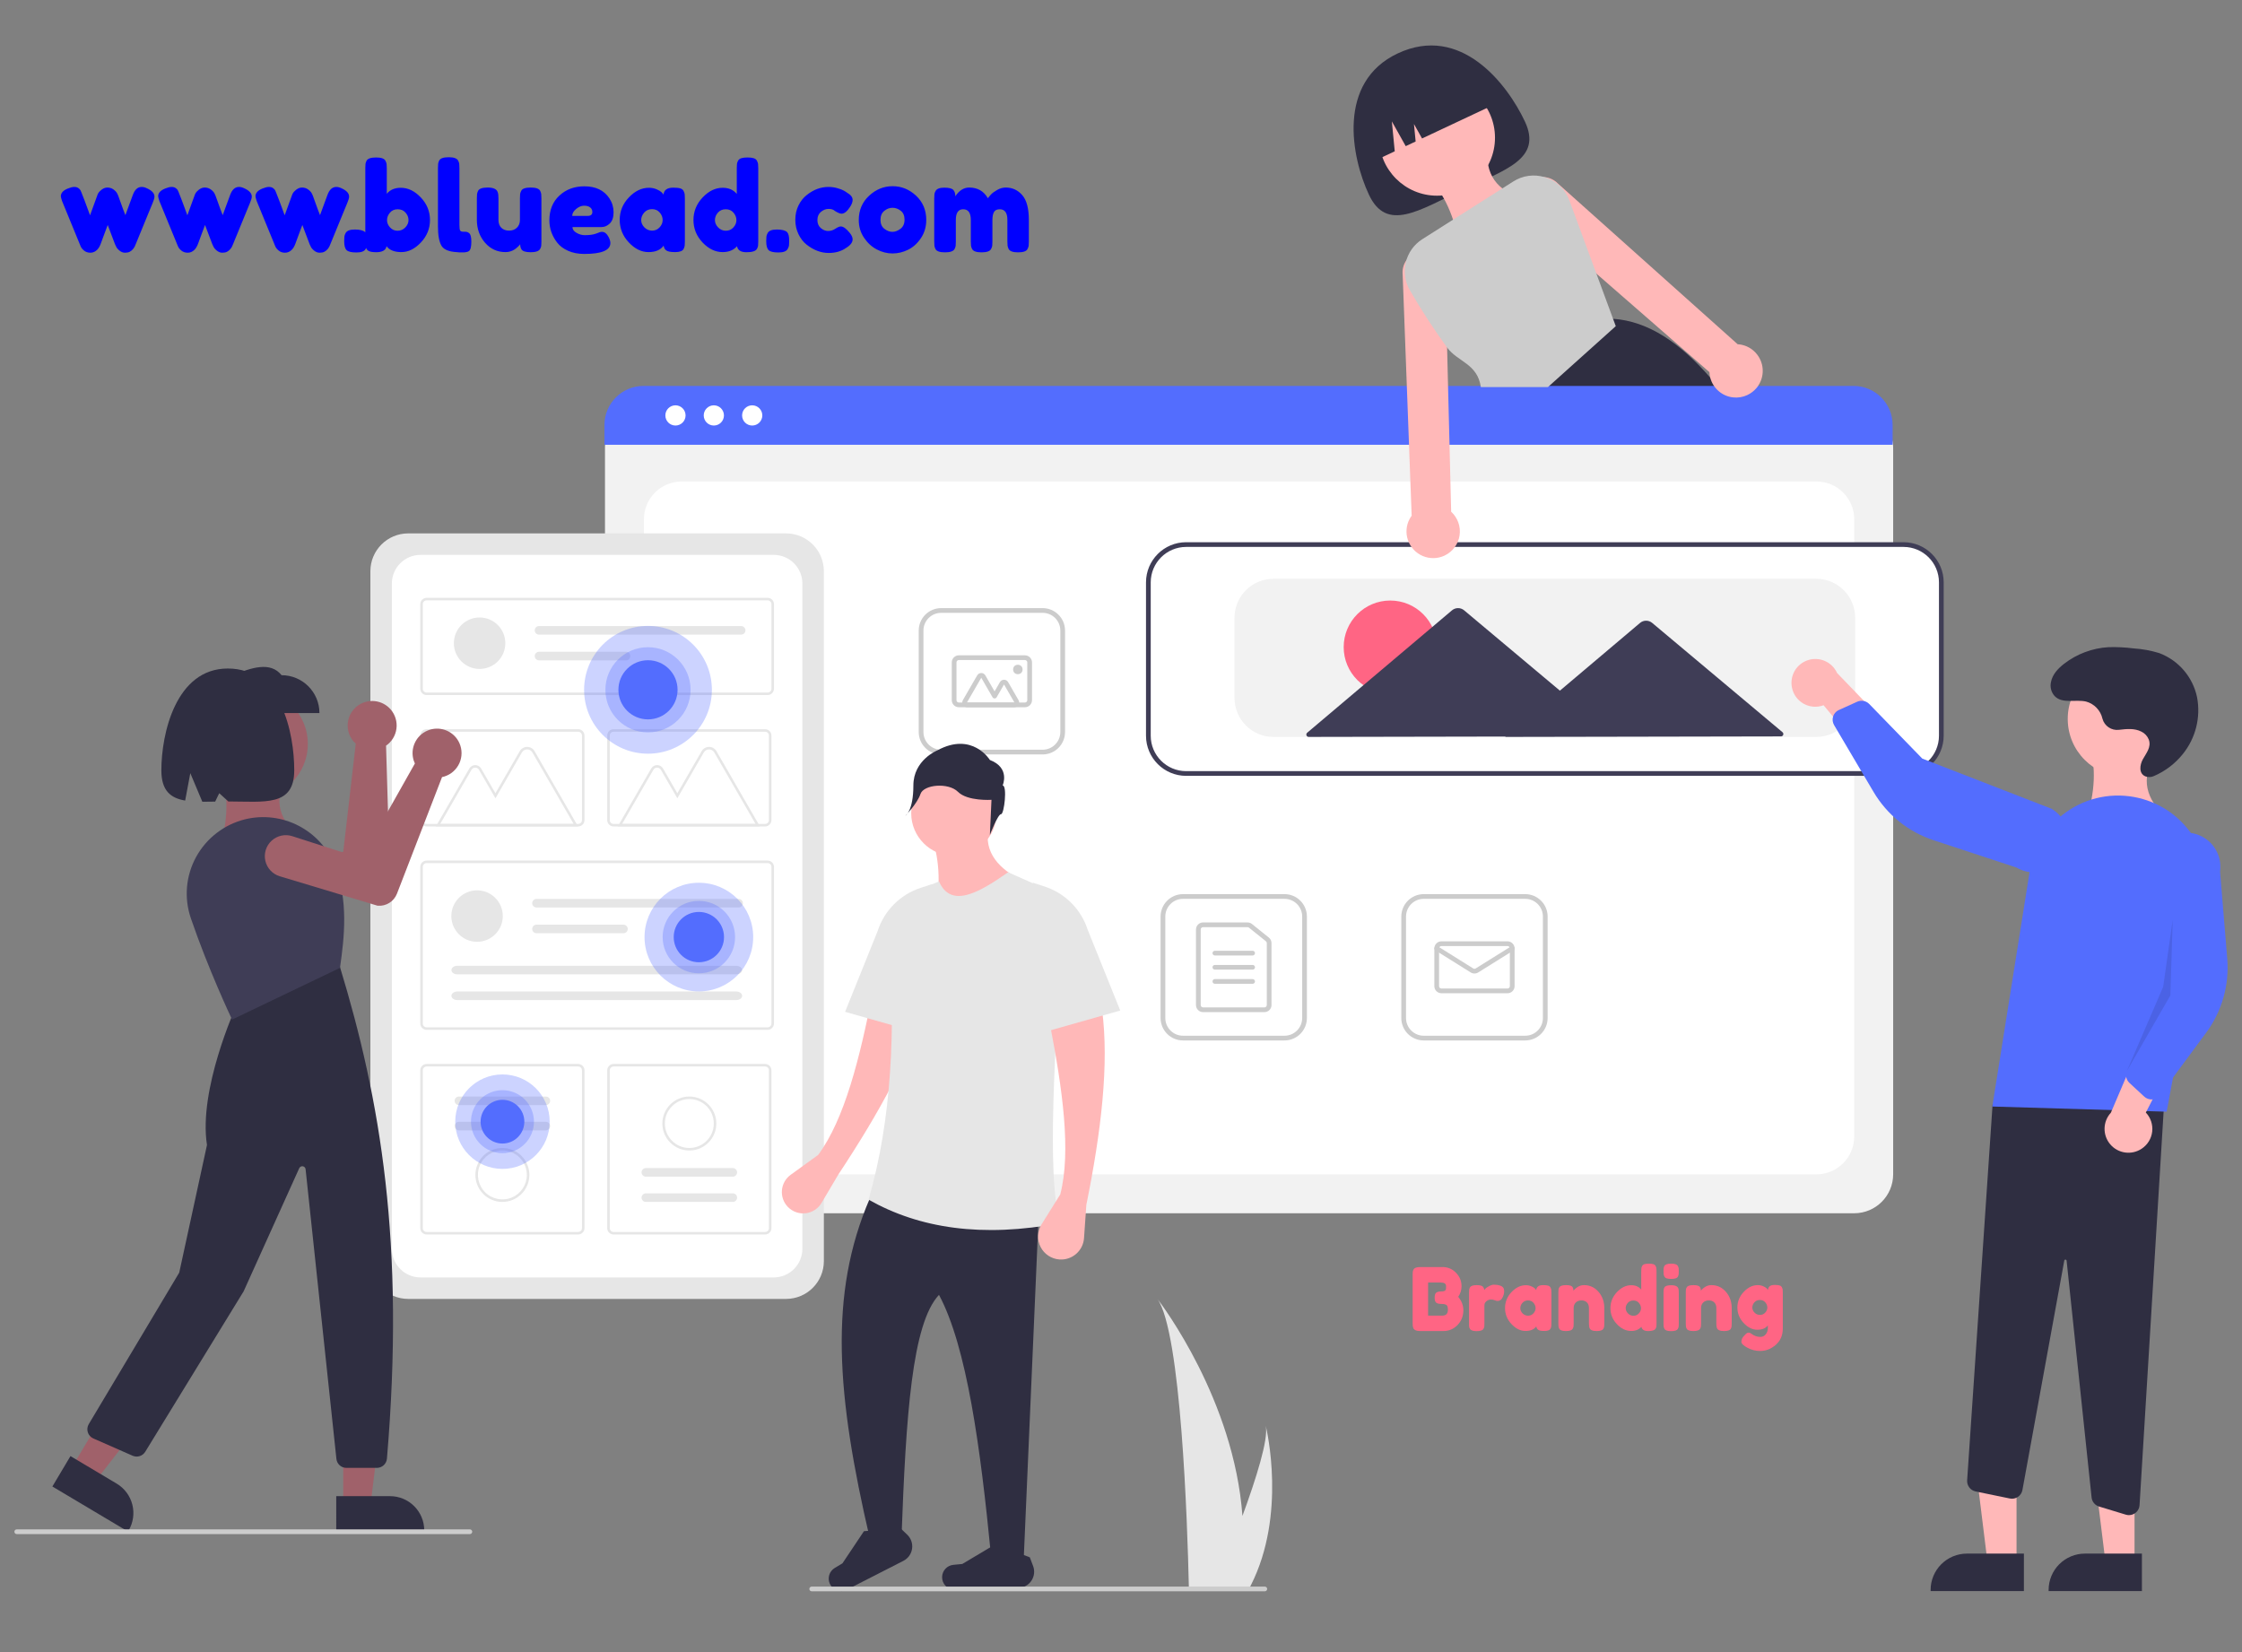 <?xml version="1.0" encoding="UTF-8" standalone="no"?><!-- Generator: Gravit.io --><svg xmlns="http://www.w3.org/2000/svg" xmlns:xlink="http://www.w3.org/1999/xlink" style="isolation:isolate" viewBox="0 0 950 700" width="950pt" height="700pt"><rect x="0" y="0" width="950" height="700" fill="#808080" stroke="none"/><defs><clipPath id="_clipPath_P5vVbeTDnk76mM0o60zyCkpvvCOdnUbb"><rect width="950" height="700"/></clipPath></defs><g clip-path="url(#_clipPath_P5vVbeTDnk76mM0o60zyCkpvvCOdnUbb)"><g><path d=" M 646.133 51.458 C 653.65 67.453 637.723 71.983 619.478 80.557 C 601.234 89.13 587.58 98.499 580.064 82.504 C 572.548 66.509 566.449 34.761 592.259 22.633 C 618.959 10.087 638.617 35.462 646.133 51.458 Z " fill="rgb(47,46,65)"/><circle vector-effect="non-scaling-stroke" cx="608.91" cy="58.353" r="24.561" fill="rgb(255,184,184)"/><path d=" M 730.589 167.276 C 729.739 166.166 728.889 165.076 728.029 164.016 Q 726.365 161.946 724.679 160.006 C 711.949 145.316 698.409 136.066 683.5 135.076 L 683.48 135.076 L 683.259 135.056 L 653.549 164.016 L 643.449 173.856 L 643.669 174.396 L 649.119 187.966 L 744.609 187.966 C 740.307 180.825 735.627 173.919 730.589 167.276 L 730.589 167.276 Z " fill="rgb(47,46,65)"/><path d=" M 582.201 68.241 L 582.201 68.241 L 590.993 64.11 L 589.768 51.426 L 595.647 61.922 L 599.85 59.948 L 599.135 52.549 L 602.565 58.672 L 633.789 43.999 L 633.789 43.999 C 627.682 31.003 612.196 25.419 599.2 31.525 L 594.675 33.652 C 581.679 39.759 576.094 55.245 582.201 68.241 Z " fill="rgb(47,46,65)"/><path d=" M 785.689 514.064 L 272.851 514.064 C 263.742 514.053 256.361 506.672 256.351 497.564 L 256.351 189.41 C 256.358 182.737 261.766 177.329 268.439 177.322 L 789.892 177.322 C 796.681 177.329 802.182 182.831 802.189 189.619 L 802.189 497.564 C 802.179 506.672 794.798 514.053 785.689 514.064 L 785.689 514.064 Z " fill="rgb(242,242,242)"/><path d=" M 288.851 497.564 L 769.689 497.564 C 778.526 497.564 785.689 490.4 785.689 481.564 L 785.689 220.016 C 785.689 211.179 778.526 204.016 769.689 204.016 L 288.851 204.016 C 280.014 204.016 272.851 211.179 272.851 220.016 L 272.851 481.564 C 272.851 490.4 280.014 497.564 288.851 497.564 Z " fill="rgb(255,255,255)"/><path d=" M 801.96 188.466 L 256.119 188.466 L 256.119 180.066 C 256.132 170.927 263.541 163.524 272.679 163.516 L 785.399 163.516 C 794.538 163.523 801.946 170.927 801.96 180.066 L 801.96 188.466 Z " fill="rgb(83,109,254)"/><circle vector-effect="non-scaling-stroke" cx="286.215" cy="176.016" r="4.283" fill="rgb(255,255,255)"/><circle vector-effect="non-scaling-stroke" cx="302.473" cy="176.016" r="4.283" fill="rgb(255,255,255)"/><circle vector-effect="non-scaling-stroke" cx="318.732" cy="176.016" r="4.283" fill="rgb(255,255,255)"/><path d=" M 544.274 440.843 L 501.274 440.843 C 496.029 440.837 491.779 436.587 491.774 431.343 L 491.774 388.343 C 491.779 383.098 496.029 378.849 501.274 378.843 L 544.274 378.843 C 549.518 378.849 553.768 383.098 553.774 388.343 L 553.774 431.343 C 553.768 436.587 549.518 440.837 544.274 440.843 L 544.274 440.843 Z  M 501.274 380.843 C 497.133 380.847 493.778 384.202 493.774 388.343 L 493.774 431.343 C 493.778 435.483 497.133 438.838 501.274 438.843 L 544.274 438.843 C 548.414 438.838 551.769 435.483 551.774 431.343 L 551.774 388.343 C 551.769 384.202 548.414 380.847 544.274 380.843 L 501.274 380.843 Z " fill="rgb(204,204,204)"/><path d=" M 535.774 428.843 L 509.774 428.843 C 508.117 428.841 506.775 427.499 506.774 425.843 L 506.774 393.843 C 506.775 392.187 508.117 390.845 509.774 390.843 L 528.613 390.843 C 529.296 390.843 529.959 391.077 530.492 391.504 L 537.652 397.258 C 538.363 397.826 538.776 398.687 538.774 399.597 L 538.774 425.843 C 538.772 427.499 537.43 428.841 535.774 428.843 L 535.774 428.843 Z  M 509.774 392.843 C 509.222 392.843 508.774 393.291 508.774 393.843 L 508.774 425.843 C 508.774 426.395 509.222 426.842 509.774 426.843 L 535.774 426.843 C 536.326 426.842 536.773 426.395 536.774 425.843 L 536.774 399.597 C 536.774 399.293 536.637 399.007 536.4 398.817 L 529.239 393.063 C 529.061 392.921 528.84 392.843 528.613 392.843 L 509.774 392.843 Z " fill="rgb(204,204,204)"/><path d=" M 530.774 404.843 L 514.774 404.843 C 514.221 404.843 513.774 404.395 513.774 403.843 C 513.774 403.29 514.221 402.843 514.774 402.843 L 530.774 402.843 C 531.326 402.843 531.774 403.29 531.774 403.843 C 531.774 404.395 531.326 404.843 530.774 404.843 Z " fill="rgb(204,204,204)"/><path d=" M 530.774 410.843 L 514.774 410.843 C 514.221 410.843 513.774 410.395 513.774 409.843 C 513.774 409.29 514.221 408.843 514.774 408.843 L 530.774 408.843 C 531.326 408.843 531.774 409.29 531.774 409.843 C 531.774 410.395 531.326 410.843 530.774 410.843 Z " fill="rgb(204,204,204)"/><path d=" M 530.774 416.843 L 514.774 416.843 C 514.221 416.843 513.774 416.395 513.774 415.843 C 513.774 415.29 514.221 414.843 514.774 414.843 L 530.774 414.843 C 531.326 414.843 531.774 415.29 531.774 415.843 C 531.774 416.395 531.326 416.843 530.774 416.843 Z " fill="rgb(204,204,204)"/><path d=" M 646.274 440.843 L 603.274 440.843 C 598.029 440.837 593.779 436.587 593.774 431.343 L 593.774 388.343 C 593.779 383.098 598.029 378.849 603.274 378.843 L 646.274 378.843 C 651.518 378.849 655.768 383.098 655.774 388.343 L 655.774 431.343 C 655.768 436.587 651.518 440.837 646.274 440.843 L 646.274 440.843 Z  M 603.274 380.843 C 599.133 380.847 595.778 384.202 595.774 388.343 L 595.774 431.343 C 595.778 435.483 599.133 438.838 603.274 438.843 L 646.274 438.843 C 650.414 438.838 653.769 435.483 653.774 431.343 L 653.774 388.343 C 653.769 384.202 650.414 380.847 646.274 380.843 L 603.274 380.843 Z " fill="rgb(204,204,204)"/><path d=" M 638.774 420.843 L 610.774 420.843 C 609.117 420.841 607.775 419.499 607.774 417.843 L 607.774 401.843 C 607.775 400.187 609.117 398.845 610.774 398.843 L 638.774 398.843 C 640.43 398.845 641.772 400.187 641.774 401.843 L 641.774 417.843 C 641.772 419.499 640.43 420.841 638.774 420.843 L 638.774 420.843 Z  M 610.774 400.843 C 610.221 400.843 609.774 401.291 609.774 401.843 L 609.774 417.843 C 609.774 418.395 610.221 418.842 610.774 418.843 L 638.774 418.843 C 639.326 418.842 639.773 418.395 639.774 417.843 L 639.774 401.843 C 639.773 401.291 639.326 400.843 638.774 400.843 L 610.774 400.843 Z " fill="rgb(204,204,204)"/><path d=" M 624.774 412.481 C 624.212 412.482 623.661 412.325 623.184 412.028 L 608.243 402.691 C 607.776 402.397 607.635 401.781 607.927 401.313 C 608.219 400.846 608.835 400.703 609.304 400.995 L 624.244 410.332 C 624.569 410.533 624.979 410.533 625.304 410.332 L 640.243 400.995 C 640.712 400.703 641.328 400.846 641.62 401.313 C 641.912 401.781 641.771 402.397 641.304 402.691 L 626.364 412.028 C 625.887 412.325 625.336 412.482 624.774 412.481 Z " fill="rgb(204,204,204)"/><path d=" M 441.79 319.661 L 398.79 319.661 C 393.546 319.655 389.296 315.405 389.29 310.161 L 389.29 267.161 C 389.296 261.916 393.546 257.666 398.79 257.661 L 441.79 257.661 C 447.035 257.666 451.284 261.916 451.29 267.161 L 451.29 310.161 C 451.284 315.405 447.035 319.655 441.79 319.661 L 441.79 319.661 Z  M 398.79 259.661 C 394.65 259.665 391.295 263.02 391.29 267.161 L 391.29 310.161 C 391.295 314.301 394.65 317.656 398.79 317.661 L 441.79 317.661 C 445.931 317.656 449.286 314.301 449.29 310.161 L 449.29 267.161 C 449.286 263.02 445.931 259.665 441.79 259.661 L 398.79 259.661 Z " fill="rgb(204,204,204)"/><path d=" M 434.29 299.661 L 406.29 299.661 C 404.634 299.659 403.292 298.317 403.29 296.661 L 403.29 280.661 C 403.292 279.004 404.634 277.662 406.29 277.661 L 434.29 277.661 C 435.946 277.662 437.289 279.004 437.29 280.661 L 437.29 296.661 C 437.289 298.317 435.946 299.659 434.29 299.661 L 434.29 299.661 Z  M 406.29 279.661 C 405.738 279.661 405.291 280.108 405.29 280.661 L 405.29 296.661 C 405.291 297.213 405.738 297.66 406.29 297.661 L 434.29 297.661 C 434.842 297.66 435.29 297.213 435.29 296.661 L 435.29 280.661 C 435.29 280.108 434.842 279.661 434.29 279.661 L 406.29 279.661 Z " fill="rgb(204,204,204)"/><path d=" M 429.852 299.661 L 409.728 299.661 C 409.014 299.661 408.353 299.28 407.996 298.661 C 407.639 298.042 407.639 297.279 407.996 296.661 L 414.058 286.161 C 414.415 285.542 415.076 285.161 415.79 285.161 C 416.505 285.161 417.165 285.542 417.522 286.161 L 421.437 292.942 L 423.705 289.013 C 424.063 288.394 424.723 288.013 425.438 288.013 C 426.152 288.013 426.812 288.394 427.17 289.013 L 431.585 296.661 C 431.942 297.279 431.942 298.042 431.585 298.661 C 431.227 299.28 430.567 299.661 429.852 299.661 L 429.852 299.661 Z  M 429.852 297.661 L 429.852 297.661 L 425.437 290.013 L 422.304 295.442 C 422.125 295.751 421.795 295.942 421.437 295.942 L 421.437 295.942 C 421.08 295.942 420.75 295.751 420.571 295.442 L 415.79 287.161 L 409.728 297.661 L 429.852 297.661 Z " fill="rgb(204,204,204)"/><circle vector-effect="non-scaling-stroke" cx="431.29" cy="283.66" r="2" fill="rgb(204,204,204)"/><path d=" M 806.597 328.236 L 502.597 328.236 C 493.488 328.226 486.107 320.845 486.097 311.736 L 486.097 246.736 C 486.107 237.628 493.488 230.247 502.597 230.236 L 806.597 230.236 C 815.705 230.247 823.086 237.628 823.097 246.736 L 823.097 311.736 C 823.086 320.845 815.705 328.226 806.597 328.236 L 806.597 328.236 Z " fill="rgb(255,255,255)"/><path d=" M 806.596 328.736 L 502.596 328.736 C 493.212 328.726 485.607 321.121 485.596 311.736 L 485.596 246.736 C 485.607 237.352 493.212 229.747 502.596 229.736 L 806.596 229.736 C 815.981 229.747 823.586 237.352 823.596 246.736 L 823.596 311.736 C 823.586 321.121 815.981 328.726 806.596 328.736 L 806.596 328.736 Z  M 502.596 231.736 C 494.316 231.746 487.606 238.456 487.596 246.736 L 487.596 311.736 C 487.606 320.017 494.316 326.727 502.596 326.736 L 806.596 326.736 C 814.877 326.727 821.587 320.017 821.596 311.736 L 821.596 246.736 C 821.587 238.456 814.877 231.746 806.596 231.736 L 502.596 231.736 Z " fill="rgb(63,61,86)"/><path d=" M 769.596 312.236 L 539.596 312.236 C 530.488 312.226 523.107 304.845 523.096 295.736 L 523.096 261.736 C 523.107 252.628 530.488 245.247 539.596 245.236 L 769.596 245.236 C 778.705 245.247 786.086 252.628 786.096 261.736 L 786.096 295.736 C 786.086 304.845 778.705 312.226 769.596 312.236 L 769.596 312.236 Z " fill="rgb(242,242,242)"/><circle vector-effect="non-scaling-stroke" cx="589.091" cy="274.178" r="19.732" fill="rgb(255,101,132)"/><path d=" M 755.303 310.245 L 727.451 286.885 L 700.079 263.929 C 698.588 262.678 696.413 262.683 694.926 263.939 L 667.643 287.001 L 660.979 292.634 L 650.931 284.207 L 620.394 258.596 C 618.903 257.345 616.728 257.349 615.241 258.606 L 584.803 284.334 L 553.886 310.467 C 553.565 310.739 553.448 311.181 553.593 311.576 C 553.738 311.97 554.114 312.232 554.534 312.231 L 617.92 312.109 L 637.985 312.07 L 637.788 312.236 L 697.596 312.121 L 754.663 312.011 C 755.083 312.011 755.458 311.747 755.601 311.352 C 755.744 310.957 755.625 310.515 755.303 310.245 Z " fill="rgb(63,61,86)"/><path d=" M 745.219 151.176 C 743.605 148.553 740.984 146.709 737.969 146.076 C 737.423 145.961 736.868 145.891 736.31 145.866 L 660.119 77.746 C 658.623 76.208 656.626 75.254 654.489 75.056 C 654.068 75.007 653.643 74.994 653.219 75.016 C 649.627 75.179 646.472 77.452 645.18 80.808 C 643.888 84.164 644.704 87.966 647.259 90.496 L 676.429 115.926 L 724.329 157.676 C 724.369 158.462 724.486 159.243 724.679 160.006 C 725.853 164.532 729.701 167.863 734.349 168.376 C 736.42 168.618 738.517 168.271 740.399 167.376 C 741.892 166.678 743.216 165.665 744.279 164.406 C 744.389 164.276 744.489 164.156 744.589 164.016 C 747.453 160.285 747.704 155.169 745.219 151.176 L 745.219 151.176 Z " fill="rgb(255,184,184)"/><path d=" M 614.899 216.826 L 614.19 187.966 L 613.589 164.016 L 613.179 147.256 L 612.369 114.586 C 612.042 111.012 609.632 107.969 606.228 106.832 C 602.824 105.694 599.07 106.677 596.659 109.336 C 596.381 109.633 596.13 109.954 595.909 110.296 C 594.678 112.059 594.124 114.207 594.349 116.346 L 596.129 164.016 L 597.02 187.966 L 598.159 218.516 C 597.83 218.965 597.533 219.436 597.27 219.926 C 595.832 222.651 595.576 225.846 596.56 228.766 C 597.587 231.83 599.877 234.309 602.85 235.576 C 605.824 236.843 609.197 236.777 612.119 235.396 C 615.527 233.785 617.907 230.581 618.465 226.853 C 619.023 223.125 617.686 219.364 614.899 216.826 L 614.899 216.826 Z " fill="rgb(255,184,184)"/><path d=" M 337.773 351.736 L 294.773 351.736 C 289.529 351.73 285.279 347.481 285.273 342.236 L 285.273 299.236 C 285.279 293.992 289.529 289.742 294.773 289.736 L 337.773 289.736 C 343.018 289.742 347.268 293.992 347.273 299.236 L 347.273 342.236 C 347.268 347.481 343.018 351.73 337.773 351.736 L 337.773 351.736 Z " fill="rgb(255,255,255)"/><path d=" M 337.773 351.736 L 294.773 351.736 C 289.529 351.73 285.279 347.481 285.273 342.236 L 285.273 299.236 C 285.279 293.992 289.529 289.742 294.773 289.736 L 337.773 289.736 C 343.018 289.742 347.268 293.992 347.273 299.236 L 347.273 342.236 C 347.268 347.481 343.018 351.73 337.773 351.736 L 337.773 351.736 Z  M 294.773 291.736 C 290.633 291.741 287.278 295.096 287.273 299.236 L 287.273 342.236 C 287.278 346.377 290.633 349.732 294.773 349.736 L 337.773 349.736 C 341.914 349.732 345.269 346.377 345.273 342.236 L 345.273 299.236 C 345.269 295.096 341.914 291.741 337.773 291.736 L 294.773 291.736 Z " fill="rgb(63,61,86)"/><path d=" M 330.273 334.236 L 302.273 334.236 C 300.617 334.235 299.275 332.893 299.273 331.236 L 299.273 310.236 C 299.275 308.58 300.617 307.238 302.273 307.236 L 310.156 307.236 C 311.199 307.233 312.167 307.774 312.711 308.664 L 314.909 312.236 L 330.273 312.236 C 331.93 312.238 333.272 313.58 333.273 315.236 L 333.273 331.236 C 333.272 332.893 331.93 334.235 330.273 334.236 L 330.273 334.236 Z " fill="rgb(83,109,254)"/></g><g><path d=" M 172.959 226 C 164.118 226.01 156.953 233.174 156.943 242.015 L 156.943 534.344 C 156.954 543.185 164.118 550.349 172.959 550.359 L 333.081 550.359 C 341.922 550.349 349.087 543.185 349.097 534.344 L 349.097 242.015 C 349.087 233.174 341.922 226.01 333.081 226 L 172.959 226 Z " fill="rgb(230,230,230)"/><path d=" M 178.193 235.099 C 171.486 235.107 166.05 240.542 166.043 247.25 L 166.043 529.109 C 166.05 535.817 171.486 541.252 178.193 541.26 L 327.847 541.26 C 334.555 541.252 339.99 535.817 339.998 529.109 L 339.998 247.25 C 339.99 240.542 334.554 235.107 327.847 235.099 L 178.193 235.099 Z " fill="rgb(255,255,255)"/><path d=" M 325.278 294.505 L 180.762 294.505 C 179.284 294.503 178.087 293.306 178.085 291.829 L 178.085 255.98 C 178.087 254.503 179.284 253.306 180.762 253.304 L 325.278 253.304 C 326.756 253.306 327.953 254.503 327.955 255.98 L 327.955 291.829 C 327.953 293.306 326.756 294.503 325.278 294.505 L 325.278 294.505 Z  M 180.762 254.375 C 179.875 254.376 179.157 255.094 179.156 255.98 L 179.156 291.829 C 179.157 292.715 179.875 293.434 180.762 293.434 L 325.278 293.434 C 326.165 293.434 326.883 292.715 326.884 291.829 L 326.884 255.98 C 326.883 255.094 326.165 254.376 325.278 254.375 L 180.762 254.375 Z " fill="rgb(230,230,230)"/><path d=" M 325.278 436.345 L 180.762 436.345 C 179.284 436.343 178.087 435.146 178.085 433.669 L 178.085 367.312 C 178.087 365.834 179.284 364.637 180.762 364.635 L 325.278 364.635 C 326.756 364.637 327.953 365.834 327.955 367.312 L 327.955 433.669 C 327.953 435.146 326.756 436.343 325.278 436.345 L 325.278 436.345 Z  M 180.762 365.706 C 179.875 365.707 179.157 366.425 179.156 367.312 L 179.156 433.669 C 179.157 434.555 179.875 435.274 180.762 435.275 L 325.278 435.275 C 326.165 435.274 326.883 434.555 326.884 433.669 L 326.884 367.312 C 326.883 366.425 326.165 365.707 325.278 365.706 L 180.762 365.706 Z " fill="rgb(230,230,230)"/><path d=" M 324.208 350.171 L 259.978 350.171 C 258.501 350.169 257.304 348.972 257.302 347.494 L 257.302 311.646 C 257.304 310.169 258.501 308.971 259.978 308.97 L 324.208 308.97 C 325.685 308.971 326.882 310.169 326.884 311.646 L 326.884 347.494 C 326.882 348.972 325.685 350.169 324.208 350.171 L 324.208 350.171 Z  M 259.978 310.04 C 259.092 310.041 258.373 310.759 258.372 311.646 L 258.372 347.494 C 258.373 348.381 259.092 349.099 259.978 349.1 L 324.208 349.1 C 325.094 349.099 325.813 348.381 325.814 347.494 L 325.814 311.646 C 325.813 310.759 325.094 310.041 324.208 310.04 L 259.978 310.04 Z " fill="rgb(230,230,230)"/><path d=" M 244.992 523.055 L 180.762 523.055 C 179.284 523.053 178.087 521.856 178.085 520.379 L 178.085 453.486 C 178.087 452.009 179.284 450.812 180.762 450.81 L 244.992 450.81 C 246.469 450.812 247.666 452.009 247.668 453.486 L 247.668 520.379 C 247.666 521.856 246.469 523.053 244.992 523.055 L 244.992 523.055 Z  M 180.762 451.88 C 179.875 451.881 179.157 452.6 179.156 453.486 L 179.156 520.379 C 179.157 521.265 179.875 521.984 180.762 521.985 L 244.992 521.985 C 245.878 521.984 246.596 521.265 246.597 520.379 L 246.597 453.486 C 246.596 452.6 245.878 451.881 244.992 451.88 L 180.762 451.88 Z " fill="rgb(230,230,230)"/><path d=" M 324.208 523.055 L 259.978 523.055 C 258.501 523.053 257.304 521.856 257.302 520.379 L 257.302 453.486 C 257.304 452.009 258.501 450.812 259.978 450.81 L 324.208 450.81 C 325.685 450.812 326.882 452.009 326.884 453.486 L 326.884 520.379 C 326.882 521.856 325.685 523.053 324.208 523.055 L 324.208 523.055 Z  M 259.978 451.88 C 259.092 451.881 258.373 452.6 258.372 453.486 L 258.372 520.379 C 258.373 521.265 259.092 521.984 259.978 521.985 L 324.208 521.985 C 325.094 521.984 325.813 521.265 325.814 520.379 L 325.814 453.486 C 325.813 452.6 325.094 451.881 324.208 451.88 L 259.978 451.88 Z " fill="rgb(230,230,230)"/><circle vector-effect="non-scaling-stroke" cx="202.146" cy="388.142" r="10.902" fill="rgb(230,230,230)"/><path d=" M 227.324 380.874 C 226.32 380.874 225.507 381.688 225.507 382.691 C 225.507 383.695 226.32 384.508 227.324 384.508 L 312.979 384.508 C 313.98 384.506 314.791 383.693 314.791 382.691 C 314.791 381.69 313.98 380.877 312.979 380.874 L 227.324 380.874 Z " fill="rgb(230,230,230)"/><path d=" M 227.324 391.776 C 226.321 391.775 225.507 392.586 225.505 393.589 C 225.503 394.592 226.313 395.407 227.316 395.41 L 264.181 395.41 C 265.185 395.41 265.998 394.596 265.998 393.593 C 265.998 392.589 265.185 391.776 264.181 391.776 L 227.324 391.776 Z " fill="rgb(230,230,230)"/><path d=" M 193.784 409.204 C 192.402 409.204 191.278 410.02 191.278 411.021 C 191.278 412.023 192.402 412.838 193.784 412.838 L 311.962 412.838 C 313.344 412.838 314.469 412.023 314.469 411.021 C 314.469 410.02 313.344 409.204 311.962 409.204 L 193.784 409.204 Z " fill="rgb(230,230,230)"/><path d=" M 193.784 420.106 C 192.402 420.106 191.278 420.921 191.278 421.923 C 191.278 422.925 192.402 423.74 193.784 423.74 L 311.962 423.74 C 313.344 423.74 314.469 422.925 314.469 421.923 C 314.469 420.921 313.344 420.106 311.962 420.106 L 193.784 420.106 Z " fill="rgb(230,230,230)"/><circle vector-effect="non-scaling-stroke" cx="203.217" cy="272.529" r="10.902" fill="rgb(230,230,230)"/><path d=" M 228.394 265.261 C 227.392 265.264 226.581 266.076 226.581 267.078 C 226.581 268.08 227.392 268.893 228.394 268.895 L 314.049 268.895 C 314.699 268.897 315.3 268.552 315.626 267.991 C 315.952 267.429 315.954 266.736 315.63 266.173 C 315.306 265.609 314.706 265.262 314.057 265.261 C 314.054 265.261 314.052 265.261 314.049 265.261 L 228.394 265.261 Z " fill="rgb(230,230,230)"/><path d=" M 228.394 276.163 C 227.392 276.165 226.58 276.978 226.58 277.98 C 226.58 278.982 227.392 279.795 228.394 279.797 L 265.252 279.797 C 266.255 279.799 267.07 278.987 267.072 277.984 C 267.075 276.98 266.263 276.165 265.259 276.163 Q 265.256 276.163 265.252 276.163 L 228.394 276.163 Z " fill="rgb(230,230,230)"/><path d=" M 244.935 350.177 L 184.682 350.177 L 198.861 325.617 C 199.378 324.721 200.334 324.169 201.369 324.169 C 202.403 324.169 203.359 324.721 203.876 325.617 L 209.934 336.109 L 220.233 318.269 C 220.881 317.148 222.078 316.457 223.373 316.457 C 224.668 316.457 225.865 317.148 226.513 318.269 L 244.935 350.177 Z  M 186.536 349.107 L 243.081 349.107 L 225.585 318.805 C 225.129 318.014 224.286 317.527 223.373 317.527 C 222.46 317.527 221.617 318.014 221.161 318.805 L 209.934 338.25 L 202.949 326.152 C 202.623 325.587 202.021 325.24 201.369 325.24 C 200.717 325.24 200.114 325.587 199.788 326.152 L 186.536 349.107 Z " fill="rgb(230,230,230)"/><path d=" M 322.01 350.177 L 261.757 350.177 L 275.937 325.617 C 276.454 324.721 277.41 324.169 278.444 324.169 C 279.479 324.169 280.435 324.721 280.952 325.617 L 287.009 336.109 L 297.309 318.269 C 297.956 317.148 299.153 316.457 300.448 316.457 C 301.744 316.457 302.94 317.148 303.588 318.269 L 322.01 350.177 Z  M 263.611 349.107 L 320.156 349.107 L 302.661 318.805 C 302.204 318.014 301.361 317.527 300.448 317.527 C 299.536 317.527 298.692 318.014 298.236 318.805 L 287.009 338.25 L 280.025 326.152 C 279.699 325.587 279.096 325.24 278.444 325.24 C 277.792 325.24 277.19 325.587 276.864 326.152 L 263.611 349.107 Z " fill="rgb(230,230,230)"/><path d=" M 244.992 350.171 L 180.762 350.171 C 179.284 350.169 178.087 348.972 178.085 347.494 L 178.085 311.646 C 178.087 310.169 179.284 308.971 180.762 308.97 L 244.992 308.97 C 246.469 308.971 247.666 310.169 247.668 311.646 L 247.668 347.494 C 247.666 348.972 246.469 350.169 244.992 350.171 L 244.992 350.171 Z  M 180.762 310.04 C 179.875 310.041 179.157 310.759 179.156 311.646 L 179.156 347.494 C 179.157 348.381 179.875 349.099 180.762 349.1 L 244.992 349.1 C 245.878 349.099 246.596 348.381 246.597 347.494 L 246.597 311.646 C 246.596 310.759 245.878 310.041 244.992 310.04 L 180.762 310.04 Z " fill="rgb(230,230,230)"/><path d=" M 194.448 464.604 C 193.798 464.603 193.197 464.949 192.872 465.512 C 192.547 466.075 192.547 466.768 192.872 467.331 C 193.197 467.893 193.798 468.239 194.448 468.238 L 231.305 468.238 C 231.955 468.239 232.556 467.893 232.881 467.331 C 233.207 466.768 233.207 466.075 232.881 465.512 C 232.556 464.949 231.955 464.603 231.305 464.604 L 194.448 464.604 Z " fill="rgb(230,230,230)"/><path d=" M 194.448 475.309 C 193.799 475.309 193.199 475.656 192.874 476.218 C 192.55 476.78 192.55 477.473 192.874 478.035 C 193.199 478.597 193.799 478.943 194.448 478.943 L 231.305 478.943 C 231.955 478.943 232.554 478.597 232.879 478.035 C 233.203 477.473 233.203 476.78 232.879 476.218 C 232.554 475.656 231.955 475.309 231.305 475.309 L 194.448 475.309 Z " fill="rgb(230,230,230)"/><path d=" M 212.877 509.261 C 208.251 509.261 204.081 506.474 202.311 502.201 C 200.54 497.927 201.519 493.008 204.79 489.737 C 208.061 486.466 212.98 485.488 217.253 487.258 C 221.527 489.028 224.313 493.198 224.313 497.824 L 224.313 497.824 C 224.306 504.137 219.19 509.253 212.877 509.261 L 212.877 509.261 Z  M 212.877 487.458 C 208.684 487.458 204.904 489.983 203.3 493.857 C 201.695 497.73 202.582 502.189 205.547 505.154 C 208.511 508.119 212.97 509.005 216.844 507.401 C 220.717 505.796 223.243 502.017 223.243 497.824 L 223.243 497.824 C 223.236 492.102 218.599 487.464 212.877 487.458 L 212.877 487.458 Z " fill="rgb(230,230,230)"/><path d=" M 310.522 509.261 C 311.172 509.262 311.773 508.916 312.098 508.353 C 312.423 507.79 312.423 507.097 312.098 506.534 C 311.773 505.972 311.172 505.626 310.522 505.627 L 273.664 505.627 C 272.662 505.628 271.85 506.441 271.85 507.444 C 271.85 508.446 272.662 509.259 273.664 509.261 L 310.522 509.261 Z " fill="rgb(230,230,230)"/><path d=" M 310.522 498.556 C 311.172 498.557 311.773 498.211 312.098 497.648 C 312.423 497.085 312.423 496.392 312.098 495.829 C 311.773 495.267 311.172 494.921 310.522 494.922 L 273.664 494.922 C 272.661 494.922 271.847 495.735 271.847 496.739 C 271.847 497.742 272.661 498.556 273.664 498.556 L 310.522 498.556 Z " fill="rgb(230,230,230)"/><path d=" M 292.093 464.604 C 298.409 464.604 303.53 469.725 303.53 476.041 C 303.53 482.357 298.409 487.478 292.093 487.478 C 285.777 487.478 280.656 482.357 280.656 476.041 L 280.656 476.041 C 280.663 469.728 285.78 464.612 292.093 464.604 L 292.093 464.604 Z  M 292.093 486.407 C 297.818 486.407 302.459 481.766 302.459 476.041 C 302.459 470.316 297.818 465.675 292.093 465.675 C 286.368 465.675 281.727 470.316 281.727 476.041 L 281.727 476.041 C 281.733 481.763 286.371 486.401 292.093 486.407 L 292.093 486.407 Z " fill="rgb(230,230,230)"/><g opacity="0.3"><circle vector-effect="non-scaling-stroke" cx="274.573" cy="292.272" r="27.072" fill="rgb(83,109,254)"/></g><g opacity="0.3"><circle vector-effect="non-scaling-stroke" cx="274.573" cy="292.272" r="18.048" fill="rgb(83,109,254)"/></g><circle vector-effect="non-scaling-stroke" cx="274.573" cy="292.272" r="12.533" fill="rgb(83,109,254)"/><g opacity="0.3"><circle vector-effect="non-scaling-stroke" cx="212.91" cy="475.257" r="20.014" fill="rgb(83,109,254)"/></g><g opacity="0.3"><circle vector-effect="non-scaling-stroke" cx="212.91" cy="475.257" r="13.342" fill="rgb(83,109,254)"/></g><circle vector-effect="non-scaling-stroke" cx="212.91" cy="475.257" r="9.266" fill="rgb(83,109,254)"/><g opacity="0.3"><circle vector-effect="non-scaling-stroke" cx="296.13" cy="397.05" r="23.022" fill="rgb(83,109,254)"/></g><g opacity="0.3"><circle vector-effect="non-scaling-stroke" cx="296.13" cy="397.05" r="15.348" fill="rgb(83,109,254)"/></g><circle vector-effect="non-scaling-stroke" cx="296.13" cy="397.05" r="10.658" fill="rgb(83,109,254)"/></g><g><path d=" M 355.267 497.591 L 348.102 509.693 C 346.666 512.12 344.179 513.737 341.378 514.065 C 338.578 514.393 335.784 513.395 333.826 511.367 L 333.826 511.367 C 332.006 509.482 331.094 506.901 331.326 504.292 C 331.557 501.683 332.909 499.302 335.032 497.768 L 346.685 489.342 C 357.874 474.196 364.303 448.453 369.782 420.594 L 392.55 423.264 C 386.682 446.051 372.649 471.313 355.267 497.591 Z " fill="rgb(255,184,184)"/><path d=" M 358.087 428.719 L 395.111 439.219 L 395.111 374.565 L 390.196 376.156 C 381.486 378.973 374.665 385.812 371.869 394.529 L 358.087 428.719 Z " fill="rgb(230,230,230)"/><path d=" M 433.792 660.255 L 419.977 659.702 C 415.441 613.011 409.648 570.609 397.874 548.632 C 386.471 560.845 383.881 599.432 381.972 651.966 L 368.586 651.966 C 354.514 591.423 350.96 548.498 368.586 507.74 L 440.423 507.74 L 433.792 660.255 Z " fill="rgb(47,46,65)"/><path d=" M 382.807 661.329 L 358.828 673.579 C 357.531 674.242 356.017 674.339 354.645 673.847 C 353.274 673.355 352.166 672.319 351.586 670.983 L 351.586 670.983 C 350.53 668.556 351.435 665.722 353.702 664.356 L 356.972 662.386 L 366.076 648.775 L 381.593 647.55 L 384.432 650.27 C 386.034 651.806 386.794 654.023 386.472 656.219 C 386.149 658.415 384.783 660.319 382.807 661.329 L 382.807 661.329 Z " fill="rgb(47,46,65)"/><path d=" M 431.533 672.808 L 404.618 673.565 C 403.161 673.605 401.753 673.043 400.726 672.009 C 399.698 670.976 399.144 669.564 399.194 668.108 L 399.194 668.108 C 399.284 665.463 401.319 663.293 403.953 663.034 L 407.752 662.66 L 421.821 654.283 L 436.359 659.845 L 437.753 663.521 C 438.54 665.597 438.274 667.925 437.039 669.769 C 435.804 671.613 433.752 672.746 431.533 672.808 L 431.533 672.808 Z " fill="rgb(47,46,65)"/><circle vector-effect="non-scaling-stroke" cx="404.168" cy="344.545" r="18.066" fill="rgb(255,184,184)"/><path d=" M 433.792 373.46 L 396.216 387.828 C 398.405 376.03 398.432 364.916 394.834 354.949 L 418.872 350.804 C 416.855 361.167 423.103 368.206 433.792 373.46 Z " fill="rgb(255,184,184)"/><path d=" M 130.542 357.635 L 91.097 365.536 C 95.222 354.269 97.101 343.315 95.216 332.887 L 119.608 332.808 C 115.892 342.69 120.879 350.672 130.542 357.635 Z " fill="rgb(160,97,106)"/><path d=" M 449.265 518.239 C 416.192 524.518 389.56 520.49 368.034 508.292 C 377.99 473.987 379.406 436.032 376.8 396.357 C 376.273 388.226 380.943 380.651 388.444 377.468 L 397.874 373.46 C 402.958 385.014 414.676 378.356 427.161 369.592 L 442.589 376.409 C 447.605 378.624 450.719 383.721 450.4 389.195 C 447.316 441.898 443.17 498.401 449.265 518.239 Z " fill="rgb(230,230,230)"/><path d=" M 460.316 510.503 L 459.333 524.598 C 458.96 529.946 454.339 533.988 448.989 533.647 L 448.989 533.647 C 445.564 533.428 442.506 531.424 440.939 528.371 C 439.371 525.317 439.525 521.665 441.345 518.754 L 449.265 506.082 C 453.944 487.842 450.232 461.569 444.844 433.693 L 466.948 427.614 C 470.069 450.936 466.554 479.62 460.316 510.503 Z " fill="rgb(255,184,184)"/><path d=" M 424.848 332.808 C 424.848 332.808 428.225 325.378 419.444 322.001 C 419.444 322.001 412.014 309.843 397.155 317.948 C 397.155 317.948 387.023 322.001 387.023 332.808 C 387.023 343.615 383.646 345.642 383.646 345.642 C 383.646 345.642 388.675 340.482 390.026 336.429 C 391.377 332.377 401.883 331.457 405.935 335.51 C 409.988 339.563 420.12 338.887 420.12 338.887 L 419.444 353.747 C 419.444 353.747 422.822 344.966 424.172 344.966 C 425.523 344.966 426.874 332.808 424.848 332.808 Z " fill="rgb(47,46,65)"/><path d=" M 474.684 428.167 L 437.66 438.666 L 437.66 374.013 L 442.575 375.603 C 451.285 378.421 458.106 385.259 460.902 393.976 L 474.684 428.167 Z " fill="rgb(230,230,230)"/></g><path d=" M 490.437 550.359 C 500.486 564.594 503.14 645.611 503.732 671.581 C 503.747 672.166 503.762 672.721 503.769 673.245 L 529.206 673.245 C 529.517 672.69 529.805 672.143 530.078 671.581 C 545.155 641.758 536.79 605.999 536.35 604.191 C 537.495 609.875 532.315 626.352 526.461 642.313 C 522.889 593.239 492.348 552.837 490.437 550.359 Z " fill="rgb(230,230,230)"/><g><circle vector-effect="non-scaling-stroke" cx="107.261" cy="315.21" r="23.172" fill="rgb(160,97,106)"/><path d=" M 164.148 299.259 Q 164.491 299.532 164.812 299.837 C 166.965 301.865 168.151 304.716 168.071 307.672 C 167.991 310.629 166.654 313.412 164.395 315.321 C 164.135 315.539 163.863 315.744 163.581 315.934 L 165.149 368.879 C 165.241 372.438 162.987 375.636 159.604 376.746 L 159.509 376.767 L 116.52 381.345 C 113.34 381.683 110.223 380.288 108.355 377.692 C 106.488 375.096 106.157 371.697 107.49 368.789 C 108.822 365.882 111.612 363.913 114.798 363.632 L 145.442 360.933 L 150.742 315.082 C 150.395 314.775 150.071 314.444 149.77 314.092 C 146.328 310.018 146.534 303.998 150.246 300.168 C 153.958 296.339 159.969 295.946 164.148 299.259 L 164.148 299.259 Z " fill="rgb(160,97,106)"/><path d=" M 145.425 637.701 L 156.992 637.701 L 162.494 593.088 L 145.423 593.088 L 145.425 637.701 L 145.425 637.701 Z " fill="rgb(160,97,106)"/><path d=" M 142.475 633.925 L 165.253 633.924 L 165.254 633.924 C 169.104 633.924 172.796 635.453 175.518 638.176 C 178.241 640.898 179.77 644.59 179.77 648.44 L 179.77 648.912 L 142.476 648.913 L 142.475 633.925 Z " fill="rgb(47,46,65)"/><path d=" M 30.463 621.709 L 40.401 627.626 L 67.954 592.109 L 53.286 583.376 L 30.463 621.709 L 30.463 621.709 Z " fill="rgb(160,97,106)"/><path d=" M 29.86 616.956 L 49.431 628.608 L 49.432 628.609 C 52.74 630.578 55.13 633.781 56.076 637.513 C 57.023 641.245 56.448 645.2 54.478 648.508 L 54.237 648.913 L 22.192 629.834 L 29.86 616.956 Z " fill="rgb(47,46,65)"/><path d=" M 159.721 621.944 L 146.769 621.944 C 144.597 621.947 142.774 620.308 142.548 618.147 L 129.49 495.41 C 129.423 494.775 128.938 494.263 128.307 494.162 C 127.677 494.061 127.056 494.395 126.793 494.977 L 103.238 547.135 L 61.534 615.138 C 60.418 616.94 58.149 617.65 56.205 616.804 L 39.545 609.474 C 38.431 608.983 37.581 608.038 37.21 606.878 C 36.84 605.718 36.986 604.455 37.61 603.41 L 75.947 539.218 L 87.705 485.132 C 84.007 461.677 99.86 426.806 100.021 426.456 L 100.099 426.286 L 143.767 409.218 L 143.986 409.486 C 161.207 466 171.701 526.818 163.953 618.054 C 163.755 620.247 161.923 621.931 159.721 621.944 L 159.721 621.944 Z " fill="rgb(47,46,65)"/><path d=" M 98.34 432.001 L 98.137 431.573 C 98.039 431.369 88.33 410.89 80.845 389.002 C 77.936 380.444 78.748 371.059 83.083 363.128 C 87.475 355.115 95.024 349.31 103.896 347.124 L 103.896 347.124 C 119.641 343.35 135.775 351.675 141.824 366.694 C 147.761 381.541 145.869 397.388 144.088 409.851 L 144.052 410.101 L 143.825 410.209 L 98.34 432.001 Z " fill="rgb(63,61,86)"/><path d=" M 135.356 302.12 L 98.563 302.12 L 98.563 286.082 C 106.638 282.874 114.541 280.145 119.318 286.082 C 128.176 286.082 135.356 293.263 135.356 302.12 L 135.356 302.12 Z " fill="rgb(47,46,65)"/><path d=" M 96.525 283.252 C 74.529 283.252 68.373 310.823 68.373 326.377 C 68.373 335.052 72.296 338.154 78.46 339.204 L 80.637 327.593 L 85.736 339.704 C 87.468 339.712 89.287 339.679 91.173 339.644 L 92.902 336.084 L 96.757 339.58 C 112.198 339.603 124.678 341.854 124.678 326.377 C 124.678 310.823 119.278 283.252 96.525 283.252 Z " fill="rgb(47,46,65)"/><path d=" M 199.097 650 L 7.097 650 C 6.544 650 6.097 649.552 6.097 649 C 6.097 648.448 6.544 648 7.097 648 L 199.097 648 C 199.649 648 200.097 648.448 200.097 649 C 200.097 649.552 199.649 650 199.097 650 Z " fill="rgb(204,204,204)"/><path d=" M 194.296 314.109 Q 194.506 314.493 194.684 314.899 C 195.881 317.604 195.868 320.691 194.647 323.385 C 193.426 326.079 191.114 328.125 188.291 329.008 C 187.966 329.108 187.637 329.192 187.303 329.258 L 168.204 378.662 C 166.907 381.978 163.589 384.051 160.04 383.761 L 159.944 383.743 L 118.548 371.281 C 115.485 370.359 113.153 367.864 112.439 364.746 C 111.725 361.628 112.74 358.367 115.096 356.204 C 117.453 354.042 120.789 353.31 123.834 354.288 L 153.124 363.692 L 175.801 323.49 C 175.6 323.073 175.429 322.642 175.289 322.2 C 173.698 317.11 176.223 311.642 181.131 309.553 C 186.038 307.464 191.73 309.434 194.296 314.109 L 194.296 314.109 Z " fill="rgb(160,97,106)"/></g><path d=" M 920.887 349.073 L 881.097 355 C 885.778 343.952 888.201 333.105 886.838 322.596 L 911.203 323.733 C 906.999 333.417 911.583 341.638 920.887 349.073 Z " fill="rgb(255,184,184)"/><path d=" M 651.097 85.414 L 619.233 109.972 C 617.94 98.043 614.773 87.39 608.463 78.876 L 630.297 68 C 631.342 78.506 639.349 83.453 651.097 85.414 Z " fill="rgb(255,184,184)"/><g><path d=" M 854.464 662.273 L 842.204 662.272 L 836.372 614.984 L 854.466 614.985 L 854.464 662.273 L 854.464 662.273 Z " fill="rgb(255,184,184)"/><path d=" M 857.59 674.157 L 818.06 674.155 L 818.06 673.655 C 818.06 669.574 819.681 665.661 822.566 662.775 C 825.452 659.89 829.366 658.269 833.446 658.269 L 833.447 658.269 L 857.591 658.27 L 857.59 674.157 Z " fill="rgb(47,46,65)"/><path d=" M 904.464 662.273 L 892.204 662.272 L 886.372 614.984 L 904.466 614.985 L 904.464 662.273 L 904.464 662.273 Z " fill="rgb(255,184,184)"/><path d=" M 907.59 674.157 L 868.06 674.155 L 868.06 673.655 C 868.06 669.574 869.681 665.661 872.566 662.775 C 875.452 659.89 879.366 658.269 883.446 658.269 L 883.447 658.269 L 907.591 658.27 L 907.59 674.157 Z " fill="rgb(47,46,65)"/><path d=" M 900.789 641.773 L 889.434 638.319 C 887.704 637.795 886.456 636.284 886.268 634.486 L 875.682 534.16 C 875.665 533.908 875.456 533.713 875.204 533.713 C 874.951 533.688 874.725 533.87 874.693 534.122 L 856.962 631.321 C 856.745 632.512 856.056 633.566 855.052 634.243 C 854.049 634.921 852.814 635.165 851.628 634.921 L 837.116 631.931 C 834.916 631.471 833.389 629.463 833.534 627.219 L 844.32 467.907 L 917.458 460.015 L 906.59 637.742 C 906.444 640.113 904.481 641.963 902.106 641.969 C 901.659 641.969 901.216 641.903 900.789 641.773 L 900.789 641.773 Z " fill="rgb(47,46,65)"/><circle vector-effect="non-scaling-stroke" cx="900.719" cy="304.61" r="24.561" fill="rgb(255,184,184)"/><path d=" M 844.207 468.842 L 860.065 368.991 C 861.771 358.252 868.013 348.764 877.2 342.946 C 886.388 337.129 897.633 335.542 908.071 338.592 L 908.071 338.592 C 926.765 343.999 938.284 362.732 934.672 381.854 L 918.081 471.026 L 844.207 468.842 Z " fill="rgb(83,109,254)"/><path d=" M 907.5 486.708 C 909.983 485.069 911.613 482.413 911.95 479.456 C 912.287 476.499 911.297 473.545 909.247 471.388 L 925.643 439.637 L 907.178 441.608 L 894.439 471.457 C 890.968 475.225 890.863 480.993 894.195 484.884 C 897.527 488.775 903.243 489.559 907.5 486.708 L 907.5 486.708 Z " fill="rgb(255,184,184)"/><path d=" M 911.011 465.788 C 910.104 465.66 909.257 465.258 908.584 464.637 L 902.311 458.84 C 900.923 457.552 900.487 455.533 901.219 453.786 L 913.757 424.068 L 911.978 365.348 C 912.674 360.213 916.058 355.839 920.854 353.877 C 925.651 351.915 931.13 352.662 935.225 355.837 C 939.321 359.013 941.41 364.133 940.705 369.267 L 943.746 406.179 C 944.671 417.382 941.494 428.54 934.808 437.576 L 915.256 464.008 C 914.495 465.036 913.334 465.691 912.061 465.812 C 911.711 465.845 911.359 465.837 911.011 465.788 L 911.011 465.788 Z " fill="rgb(83,109,254)"/><path d=" M 759.28 291.228 C 759.822 294.154 761.632 296.69 764.223 298.153 C 766.814 299.617 769.921 299.857 772.706 298.81 L 795.552 326.288 L 800.937 308.516 L 778.417 285.147 C 776.301 280.482 771.03 278.136 766.147 279.688 C 761.265 281.239 758.315 286.197 759.28 291.228 L 759.28 291.228 Z " fill="rgb(255,184,184)"/><path d=" M 777.176 302.618 C 777.647 301.833 778.347 301.21 779.182 300.832 L 786.965 297.315 C 788.693 296.54 790.722 296.925 792.045 298.281 L 814.523 321.413 L 869.289 342.669 C 873.749 345.311 876.458 350.133 876.395 355.316 C 876.332 360.499 873.507 365.254 868.986 367.787 C 864.464 370.321 858.933 370.248 854.481 367.595 L 819.304 356.003 C 808.627 352.487 799.591 345.212 793.877 335.532 L 777.159 307.221 C 776.51 306.12 776.359 304.795 776.744 303.576 C 776.85 303.24 776.995 302.919 777.176 302.618 L 777.176 302.618 Z " fill="rgb(83,109,254)"/><g opacity="0.1"><path d=" M 920.641 389.775 L 919.641 421.775 L 901.219 453.786 L 916.601 418.113 L 920.641 389.775 L 920.641 389.775 Z " fill="rgb(0,0,0)"/></g><path d=" M 897.905 309.225 C 894.715 309.64 891.71 307.63 890.875 304.523 C 890.081 301 887.408 298.202 883.924 297.25 C 879.418 296.22 873.912 298.341 870.61 294.927 C 869.177 293.346 868.59 291.172 869.035 289.085 C 869.643 285.768 872.016 283.262 874.598 281.257 C 880.032 277.059 886.609 274.602 893.464 274.207 C 897.013 274.104 900.564 274.281 904.085 274.735 C 907.772 274.968 911.418 275.634 914.949 276.721 C 923.123 279.805 929.158 286.85 930.951 295.401 C 932.584 303.944 930.368 312.772 924.893 319.531 C 921.656 323.563 917.481 326.742 912.733 328.79 C 911.602 329.324 910.306 329.39 909.127 328.973 C 906.169 327.797 906.653 324.134 908.001 321.69 C 909.444 319.075 911.664 316.544 910.504 313.362 C 909.922 311.886 908.806 310.684 907.377 309.995 C 904.437 308.496 901.149 308.851 897.988 309.216 L 897.905 309.225 Z " fill="rgb(47,46,65)"/></g><path d=" M 683.5 135.076 L 676.429 115.926 L 664.989 84.906 C 663.317 80.334 659.655 76.771 655.039 75.226 C 654.859 75.166 654.669 75.106 654.489 75.056 C 650.022 73.7 645.185 74.365 641.25 76.876 L 602.719 101.316 C 595.384 105.958 593.052 115.581 597.449 123.066 C 602.268 131.398 607.518 139.472 613.179 147.256 C 617.67 153.366 626.029 154.016 627.48 164.016 L 655.889 164.016 L 684.65 138.196 L 683.5 135.076 Z " fill="rgb(204,204,204)"/><path d=" M 346.36 93.217 L 346.36 93.217 L 346.36 93.217 Q 346.36 95.427 347.816 96.649 L 347.816 96.649 L 347.816 96.649 Q 349.272 97.871 350.91 97.871 L 350.91 97.871 L 350.91 97.871 Q 352.548 97.871 353.978 96.909 L 353.978 96.909 L 353.978 96.909 Q 355.408 95.947 356.292 95.947 L 356.292 95.947 L 356.292 95.947 Q 357.852 95.947 360.088 98.703 L 360.088 98.703 L 360.088 98.703 Q 361.284 100.211 361.284 101.407 L 361.284 101.407 L 361.284 101.407 Q 361.284 103.383 358.424 105.099 L 358.424 105.099 L 358.424 105.099 Q 355.46 107.179 351.144 107.179 L 351.144 107.179 L 351.144 107.179 Q 346.308 107.179 341.836 103.695 L 341.836 103.695 L 341.836 103.695 Q 339.704 102.031 338.352 99.249 L 338.352 99.249 L 338.352 99.249 Q 337 96.467 337 93.113 L 337 93.113 L 337 93.113 Q 337 89.759 338.352 87.029 L 338.352 87.029 L 338.352 87.029 Q 339.704 84.299 341.836 82.635 L 341.836 82.635 L 341.836 82.635 Q 346.152 79.203 351.04 79.203 L 351.04 79.203 L 351.04 79.203 Q 353.016 79.203 354.888 79.749 L 354.888 79.749 L 354.888 79.749 Q 356.76 80.295 357.644 80.815 L 357.644 80.815 L 358.476 81.335 L 358.476 81.335 Q 359.412 81.959 359.932 82.323 L 359.932 82.323 L 359.932 82.323 Q 361.284 83.363 361.284 84.689 L 361.284 84.689 L 361.284 84.689 Q 361.284 86.015 360.192 87.679 L 360.192 87.679 L 360.192 87.679 Q 358.32 90.539 356.604 90.539 L 356.604 90.539 L 356.604 90.539 Q 355.616 90.539 353.796 89.395 L 353.796 89.395 L 353.796 89.395 Q 352.86 88.511 351.118 88.511 L 351.118 88.511 L 351.118 88.511 Q 349.376 88.511 347.868 89.759 L 347.868 89.759 L 347.868 89.759 Q 346.36 91.007 346.36 93.217 Z  M 363.884 93.243 L 363.884 93.243 Q 363.884 87.003 368.252 82.947 L 368.252 82.947 L 368.252 82.947 Q 372.62 78.891 378.236 78.891 L 378.236 78.891 L 378.236 78.891 Q 383.852 78.891 388.168 82.921 L 388.168 82.921 L 388.168 82.921 Q 392.484 86.951 392.484 93.191 L 392.484 93.191 L 392.484 93.191 Q 392.484 97.507 390.248 100.861 L 390.248 100.861 L 390.248 100.861 Q 388.012 104.215 384.814 105.801 L 384.814 105.801 L 384.814 105.801 Q 381.616 107.387 378.184 107.387 L 378.184 107.387 L 378.184 107.387 Q 374.752 107.387 371.528 105.697 L 371.528 105.697 L 371.528 105.697 Q 368.304 104.007 366.094 100.705 L 366.094 100.705 L 366.094 100.705 Q 363.884 97.403 363.884 93.243 L 363.884 93.243 Z  M 374.752 96.961 L 374.752 96.961 L 374.752 96.961 Q 376.416 98.235 378.132 98.235 L 378.132 98.235 L 378.132 98.235 Q 379.848 98.235 381.564 96.935 L 381.564 96.935 L 381.564 96.935 Q 383.28 95.635 383.28 93.087 L 383.28 93.087 L 383.28 93.087 Q 383.28 90.539 381.668 89.291 L 381.668 89.291 L 381.668 89.291 Q 380.056 88.043 378.184 88.043 L 378.184 88.043 L 378.184 88.043 Q 376.312 88.043 374.7 89.343 L 374.7 89.343 L 374.7 89.343 Q 373.088 90.643 373.088 93.165 L 373.088 93.165 L 373.088 93.165 Q 373.088 95.687 374.752 96.961 Z  M 404.808 83.155 L 404.808 83.155 L 404.808 83.155 Q 407.252 79.463 410.684 79.463 L 410.684 79.463 L 410.684 79.463 Q 415.988 79.463 418.588 83.987 L 418.588 83.987 L 418.588 83.987 Q 419.16 83.207 419.966 82.349 L 419.966 82.349 L 419.966 82.349 Q 420.772 81.491 422.54 80.477 L 422.54 80.477 L 422.54 80.477 Q 424.308 79.463 426.18 79.463 L 426.18 79.463 L 426.18 79.463 Q 430.34 79.463 433.148 82.661 L 433.148 82.661 L 433.148 82.661 Q 435.956 85.859 435.956 93.243 L 435.956 93.243 L 435.956 102.343 L 435.956 102.343 Q 435.956 103.539 435.878 104.137 L 435.878 104.137 L 435.878 104.137 Q 435.8 104.735 435.384 105.515 L 435.384 105.515 L 435.384 105.515 Q 434.708 106.919 431.38 106.919 L 431.38 106.919 L 431.38 106.919 Q 428.104 106.919 427.376 105.463 L 427.376 105.463 L 427.376 105.463 Q 427.012 104.683 426.934 104.085 L 426.934 104.085 L 426.934 104.085 Q 426.856 103.487 426.856 102.291 L 426.856 102.291 L 426.856 93.191 L 426.856 93.191 Q 426.856 88.667 423.632 88.667 L 423.632 88.667 L 423.632 88.667 Q 421.812 88.667 421.162 89.863 L 421.162 89.863 L 421.162 89.863 Q 420.512 91.059 420.512 93.243 L 420.512 93.243 L 420.512 102.343 L 420.512 102.343 Q 420.512 103.591 420.434 104.163 L 420.434 104.163 L 420.434 104.163 Q 420.356 104.735 419.94 105.515 L 419.94 105.515 L 419.94 105.515 Q 419.212 106.919 415.884 106.919 L 415.884 106.919 L 415.884 106.919 Q 412.608 106.919 411.88 105.463 L 411.88 105.463 L 411.88 105.463 Q 411.516 104.683 411.438 104.085 L 411.438 104.085 L 411.438 104.085 Q 411.36 103.487 411.36 102.291 L 411.36 102.291 L 411.36 93.191 L 411.36 93.191 Q 411.36 88.667 408.136 88.667 L 408.136 88.667 L 408.136 88.667 Q 405.016 88.667 405.016 93.191 L 405.016 93.191 L 405.016 102.395 L 405.016 102.395 Q 405.016 103.591 404.938 104.189 L 404.938 104.189 L 404.938 104.189 Q 404.86 104.787 404.444 105.567 L 404.444 105.567 L 404.444 105.567 Q 403.664 106.919 400.388 106.919 L 400.388 106.919 L 400.388 106.919 Q 397.112 106.919 396.384 105.515 L 396.384 105.515 L 396.384 105.515 Q 396.02 104.735 395.942 104.163 L 395.942 104.163 L 395.942 104.163 Q 395.864 103.591 395.864 102.343 L 395.864 102.343 L 395.864 84.039 L 395.864 84.039 Q 395.864 82.843 395.942 82.245 L 395.942 82.245 L 395.942 82.245 Q 396.02 81.647 396.436 80.919 L 396.436 80.919 L 396.436 80.919 Q 397.216 79.515 400.128 79.515 L 400.128 79.515 L 400.128 79.515 Q 403.04 79.515 403.924 80.451 L 403.924 80.451 L 403.924 80.451 Q 404.808 81.387 404.808 83.155 Z  M 169.82 79.567 L 169.82 79.567 L 169.82 79.567 Q 174.448 79.567 178.322 83.675 L 178.322 83.675 L 178.322 83.675 Q 182.196 87.783 182.196 93.217 L 182.196 93.217 L 182.196 93.217 Q 182.196 98.651 178.348 102.733 L 178.348 102.733 L 178.348 102.733 Q 174.5 106.815 170.08 106.815 L 170.08 106.815 L 170.08 106.815 Q 165.66 106.815 163.788 104.319 L 163.788 104.319 L 163.788 104.319 Q 163.372 106.867 159.316 106.867 L 159.316 106.867 L 159.316 106.867 Q 156.04 106.867 155.312 105.463 L 155.312 105.463 L 155.312 105.463 Q 154.948 104.683 154.87 104.085 L 154.87 104.085 L 154.87 104.085 Q 154.792 103.487 154.792 102.291 L 154.792 102.291 L 154.792 71.247 L 154.792 71.247 Q 154.792 70.051 154.87 69.453 L 154.87 69.453 L 154.87 69.453 Q 154.948 68.855 155.312 68.127 L 155.312 68.127 L 155.312 68.127 Q 156.04 66.723 159.368 66.723 L 159.368 66.723 L 159.368 66.723 Q 162.644 66.723 163.32 68.127 L 163.32 68.127 L 163.32 68.127 Q 163.736 68.907 163.814 69.505 L 163.814 69.505 L 163.814 69.505 Q 163.892 70.103 163.892 71.299 L 163.892 71.299 L 163.892 82.115 L 163.892 82.115 Q 165.972 79.567 169.82 79.567 Z  M 165.27 96.363 L 165.27 96.363 L 165.27 96.363 Q 166.544 97.767 168.468 97.767 L 168.468 97.767 L 168.468 97.767 Q 170.392 97.767 171.744 96.363 L 171.744 96.363 L 171.744 96.363 Q 173.096 94.959 173.096 93.243 L 173.096 93.243 L 173.096 93.243 Q 173.096 91.527 171.848 90.097 L 171.848 90.097 L 171.848 90.097 Q 170.6 88.667 168.52 88.667 L 168.52 88.667 L 168.52 88.667 Q 166.44 88.667 165.218 90.123 L 165.218 90.123 L 165.218 90.123 Q 163.996 91.579 163.996 93.269 L 163.996 93.269 L 163.996 93.269 Q 163.996 94.959 165.27 96.363 Z  M 185.576 95.947 L 185.576 71.195 L 185.576 71.195 Q 185.576 69.999 185.654 69.401 L 185.654 69.401 L 185.654 69.401 Q 185.732 68.803 186.096 68.023 L 186.096 68.023 L 186.096 68.023 Q 186.824 66.619 190.152 66.619 L 190.152 66.619 L 190.152 66.619 Q 193.324 66.619 194.104 68.023 L 194.104 68.023 L 194.104 68.023 Q 194.52 68.803 194.598 69.427 L 194.598 69.427 L 194.598 69.427 Q 194.676 70.051 194.676 71.247 L 194.676 71.247 L 194.676 95.323 L 194.676 95.323 Q 194.676 97.195 194.988 97.689 L 194.988 97.689 L 194.988 97.689 Q 195.3 98.183 196.366 98.183 L 196.366 98.183 L 196.366 98.183 Q 197.432 98.183 197.796 98.261 L 197.796 98.261 L 197.796 98.261 Q 198.16 98.339 198.68 98.703 L 198.68 98.703 L 198.68 98.703 Q 199.72 99.379 199.72 102.395 L 199.72 102.395 L 199.72 102.395 Q 199.72 105.671 198.68 106.399 L 198.68 106.399 L 198.68 106.399 Q 197.328 107.335 192.232 106.711 L 192.232 106.711 L 192.232 106.711 Q 188.228 106.191 187.032 104.059 L 187.032 104.059 L 187.032 104.059 Q 185.576 101.511 185.576 95.947 L 185.576 95.947 Z  M 214.228 106.815 L 214.228 106.815 L 214.228 106.815 Q 208.976 106.815 205.518 102.837 L 205.518 102.837 L 205.518 102.837 Q 202.06 98.859 202.06 93.139 L 202.06 93.139 L 202.06 84.039 L 202.06 84.039 Q 202.06 82.791 202.138 82.219 L 202.138 82.219 L 202.138 82.219 Q 202.216 81.647 202.58 80.867 L 202.58 80.867 L 202.58 80.867 Q 203.308 79.463 206.636 79.463 L 206.636 79.463 L 206.636 79.463 Q 210.276 79.463 210.9 81.439 L 210.9 81.439 L 210.9 81.439 Q 211.212 82.271 211.212 84.091 L 211.212 84.091 L 211.212 93.191 L 211.212 93.191 Q 211.212 95.323 212.434 96.519 L 212.434 96.519 L 212.434 96.519 Q 213.656 97.715 215.71 97.715 L 215.71 97.715 L 215.71 97.715 Q 217.764 97.715 219.038 96.467 L 219.038 96.467 L 219.038 96.467 Q 220.312 95.219 220.312 93.191 L 220.312 93.191 L 220.312 83.987 L 220.312 83.987 Q 220.312 82.791 220.39 82.193 L 220.39 82.193 L 220.39 82.193 Q 220.468 81.595 220.884 80.815 L 220.884 80.815 L 220.884 80.815 Q 221.56 79.463 224.888 79.463 L 224.888 79.463 L 224.888 79.463 Q 228.164 79.463 228.892 80.867 L 228.892 80.867 L 228.892 80.867 Q 229.256 81.647 229.334 82.245 L 229.334 82.245 L 229.334 82.245 Q 229.412 82.843 229.412 84.039 L 229.412 84.039 L 229.412 102.447 L 229.412 102.447 Q 229.412 103.591 229.334 104.189 L 229.334 104.189 L 229.334 104.189 Q 229.256 104.787 228.84 105.515 L 228.84 105.515 L 228.84 105.515 Q 228.06 106.867 224.836 106.867 L 224.836 106.867 L 224.836 106.867 Q 221.664 106.867 220.936 105.619 L 220.936 105.619 L 220.936 105.619 Q 220.416 104.735 220.416 103.487 L 220.416 103.487 L 220.416 103.487 Q 220.208 103.851 219.48 104.527 L 219.48 104.527 L 219.48 104.527 Q 218.752 105.203 218.076 105.671 L 218.076 105.671 L 218.076 105.671 Q 216.308 106.815 214.228 106.815 Z  M 259.988 89.941 L 259.988 89.941 L 259.988 89.941 Q 259.988 93.139 258.402 94.673 L 258.402 94.673 L 258.402 94.673 Q 256.816 96.207 254.892 96.207 L 254.892 96.207 L 242.568 96.207 L 242.568 96.207 Q 242.568 97.663 244.284 98.651 L 244.284 98.651 L 244.284 98.651 Q 246 99.639 247.716 99.639 L 247.716 99.639 L 247.716 99.639 Q 250.732 99.639 252.448 99.015 L 252.448 99.015 L 253.02 98.807 L 253.02 98.807 Q 254.268 98.235 255.1 98.235 L 255.1 98.235 L 255.1 98.235 Q 256.764 98.235 257.96 100.575 L 257.96 100.575 L 257.96 100.575 Q 258.636 101.979 258.636 102.967 L 258.636 102.967 L 258.636 102.967 Q 258.636 107.595 247.56 107.595 L 247.56 107.595 L 247.56 107.595 Q 243.712 107.595 240.722 106.269 L 240.722 106.269 L 240.722 106.269 Q 237.732 104.943 236.068 102.759 L 236.068 102.759 L 236.068 102.759 Q 232.792 98.547 232.792 93.347 L 232.792 93.347 L 232.792 93.347 Q 232.792 86.795 237.03 82.869 L 237.03 82.869 L 237.03 82.869 Q 241.268 78.943 247.612 78.943 L 247.612 78.943 L 247.612 78.943 Q 254.84 78.943 258.22 84.039 L 258.22 84.039 L 258.22 84.039 Q 259.988 86.743 259.988 89.941 Z  M 242.464 91.475 L 249.016 91.475 L 249.016 91.475 Q 250.992 91.475 250.992 89.811 L 250.992 89.811 L 250.992 89.811 Q 250.992 88.615 250.082 87.887 L 250.082 87.887 L 250.082 87.887 Q 249.172 87.159 247.482 87.159 L 247.482 87.159 L 247.482 87.159 Q 245.792 87.159 244.128 88.537 L 244.128 88.537 L 244.128 88.537 Q 242.464 89.915 242.464 91.475 L 242.464 91.475 Z  M 281.152 82.427 L 281.152 82.427 L 281.152 82.427 Q 281.464 79.515 285.26 79.515 L 285.26 79.515 L 285.26 79.515 Q 287.288 79.515 288.276 79.827 L 288.276 79.827 L 288.276 79.827 Q 289.264 80.139 289.654 80.919 L 289.654 80.919 L 289.654 80.919 Q 290.044 81.699 290.122 82.297 L 290.122 82.297 L 290.122 82.297 Q 290.2 82.895 290.2 84.091 L 290.2 84.091 L 290.2 102.291 L 290.2 102.291 Q 290.2 103.487 290.122 104.085 L 290.122 104.085 L 290.122 104.085 Q 290.044 104.683 289.68 105.463 L 289.68 105.463 L 289.68 105.463 Q 288.952 106.815 286.118 106.815 L 286.118 106.815 L 286.118 106.815 Q 283.284 106.815 282.322 106.113 L 282.322 106.113 L 282.322 106.113 Q 281.36 105.411 281.204 104.059 L 281.204 104.059 L 281.204 104.059 Q 279.28 106.815 274.782 106.815 L 274.782 106.815 L 274.782 106.815 Q 270.284 106.815 266.436 102.707 L 266.436 102.707 L 266.436 102.707 Q 262.588 98.599 262.588 93.165 L 262.588 93.165 L 262.588 93.165 Q 262.588 87.731 266.462 83.649 L 266.462 83.649 L 266.462 83.649 Q 270.336 79.567 274.964 79.567 L 274.964 79.567 L 274.964 79.567 Q 276.732 79.567 278.188 80.191 L 278.188 80.191 L 278.188 80.191 Q 279.644 80.815 280.216 81.361 L 280.216 81.361 L 280.216 81.361 Q 280.788 81.907 281.152 82.427 Z  M 271.688 93.243 L 271.688 93.243 L 271.688 93.243 Q 271.688 94.959 273.04 96.337 L 273.04 96.337 L 273.04 96.337 Q 274.392 97.715 276.316 97.715 L 276.316 97.715 L 276.316 97.715 Q 278.24 97.715 279.514 96.311 L 279.514 96.311 L 279.514 96.311 Q 280.788 94.907 280.788 93.217 L 280.788 93.217 L 280.788 93.217 Q 280.788 91.527 279.566 90.071 L 279.566 90.071 L 279.566 90.071 Q 278.344 88.615 276.29 88.615 L 276.29 88.615 L 276.29 88.615 Q 274.236 88.615 272.962 90.071 L 272.962 90.071 L 272.962 90.071 Q 271.688 91.527 271.688 93.243 Z  M 312.742 68.101 L 312.742 68.101 L 312.742 68.101 Q 313.132 67.347 314.12 67.035 L 314.12 67.035 L 314.12 67.035 Q 315.108 66.723 316.746 66.723 L 316.746 66.723 L 316.746 66.723 Q 318.384 66.723 319.372 67.035 L 319.372 67.035 L 319.372 67.035 Q 320.36 67.347 320.75 68.127 L 320.75 68.127 L 320.75 68.127 Q 321.14 68.907 321.218 69.505 L 321.218 69.505 L 321.218 69.505 Q 321.296 70.103 321.296 71.299 L 321.296 71.299 L 321.296 102.343 L 321.296 102.343 Q 321.296 103.539 321.218 104.137 L 321.218 104.137 L 321.218 104.137 Q 321.14 104.735 320.724 105.463 L 320.724 105.463 L 320.724 105.463 Q 319.944 106.867 316.33 106.867 L 316.33 106.867 L 316.33 106.867 Q 312.716 106.867 312.3 104.319 L 312.3 104.319 L 312.3 104.319 Q 310.116 106.815 306.216 106.815 L 306.216 106.815 L 306.216 106.815 Q 301.536 106.815 297.688 102.733 L 297.688 102.733 L 297.688 102.733 Q 293.84 98.651 293.84 93.217 L 293.84 93.217 L 293.84 93.217 Q 293.84 87.783 297.714 83.675 L 297.714 83.675 L 297.714 83.675 Q 301.588 79.567 306.216 79.567 L 306.216 79.567 L 306.216 79.567 Q 310.064 79.567 312.196 82.167 L 312.196 82.167 L 312.196 71.247 L 312.196 71.247 Q 312.196 70.051 312.274 69.453 L 312.274 69.453 L 312.274 69.453 Q 312.352 68.855 312.742 68.101 Z  M 304.292 96.363 L 304.292 96.363 L 304.292 96.363 Q 305.644 97.767 307.568 97.767 L 307.568 97.767 L 307.568 97.767 Q 309.492 97.767 310.766 96.363 L 310.766 96.363 L 310.766 96.363 Q 312.04 94.959 312.04 93.269 L 312.04 93.269 L 312.04 93.269 Q 312.04 91.579 310.818 90.123 L 310.818 90.123 L 310.818 90.123 Q 309.596 88.667 307.516 88.667 L 307.516 88.667 L 307.516 88.667 Q 305.436 88.667 304.188 90.097 L 304.188 90.097 L 304.188 90.097 Q 302.94 91.527 302.94 93.243 L 302.94 93.243 L 302.94 93.243 Q 302.94 94.959 304.292 96.363 Z  M 333.516 98.339 L 333.516 98.339 L 333.516 98.339 Q 334.4 99.223 334.4 101.979 L 334.4 101.979 L 334.4 102.187 L 334.4 102.187 Q 334.4 103.435 334.322 104.033 L 334.322 104.033 L 334.322 104.033 Q 334.244 104.631 333.776 105.463 L 333.776 105.463 L 333.776 105.463 Q 332.996 106.971 329.85 106.971 L 329.85 106.971 L 329.85 106.971 Q 326.704 106.971 325.69 105.983 L 325.69 105.983 L 325.69 105.983 Q 324.676 104.995 324.676 102.239 L 324.676 102.239 L 324.676 102.031 L 324.676 102.031 Q 324.676 100.835 324.754 100.211 L 324.754 100.211 L 324.754 100.211 Q 324.832 99.587 325.248 98.807 L 325.248 98.807 L 325.248 98.807 Q 326.028 97.247 329.174 97.247 L 329.174 97.247 L 329.174 97.247 Q 332.32 97.247 333.516 98.339 Z  M 62.128 79.723 L 62.128 79.723 L 62.128 79.723 Q 65.456 81.179 65.456 83.311 L 65.456 83.311 L 65.456 83.311 Q 65.456 84.195 64.624 86.145 L 64.624 86.145 L 64.624 86.145 Q 63.792 88.095 63.22 89.551 L 63.22 89.551 L 57.5 103.487 L 57.5 103.487 Q 56.72 105.775 54.9 106.711 L 54.9 106.711 L 54.9 106.711 Q 54.12 107.075 52.924 107.075 L 52.924 107.075 L 52.924 107.075 Q 51.728 107.075 50.61 106.165 L 50.61 106.165 L 50.61 106.165 Q 49.492 105.255 49.128 104.319 L 49.128 104.319 L 48.712 103.435 L 48.712 103.435 Q 48.296 102.395 45.644 95.323 L 45.644 95.323 L 45.644 95.323 Q 45.124 96.571 44.11 99.405 L 44.11 99.405 L 44.11 99.405 Q 43.096 102.239 42.81 102.941 L 42.81 102.941 L 42.81 102.941 Q 42.524 103.643 42.446 103.877 L 42.446 103.877 L 42.446 103.877 Q 42.368 104.111 42.004 104.735 L 42.004 104.735 L 42.004 104.735 Q 41.64 105.359 41.172 105.827 L 41.172 105.827 L 41.172 105.827 Q 39.924 107.075 38.312 107.075 L 38.312 107.075 L 38.312 107.075 Q 36.7 107.075 35.608 106.165 L 35.608 106.165 L 35.608 106.165 Q 34.516 105.255 34.152 104.319 L 34.152 104.319 L 26.3 85.183 L 26.3 85.183 Q 25.78 83.623 25.78 83.155 L 25.78 83.155 L 25.78 83.155 Q 25.78 81.075 28.744 79.879 L 28.744 79.879 L 28.744 79.879 Q 30.408 79.203 31.448 79.203 L 31.448 79.203 L 31.448 79.203 Q 32.488 79.203 33.138 79.645 L 33.138 79.645 L 33.138 79.645 Q 33.788 80.087 34.048 80.529 L 34.048 80.529 L 34.048 80.529 Q 34.308 80.971 34.464 81.439 L 34.464 81.439 L 34.464 81.439 Q 35.348 83.519 38.156 91.215 L 38.156 91.215 L 41.224 82.791 L 41.224 82.791 Q 41.536 81.751 42.368 80.971 L 42.368 80.971 L 42.368 80.971 Q 43.876 79.463 45.436 79.463 L 45.436 79.463 L 45.436 79.463 Q 46.996 79.463 48.114 80.295 L 48.114 80.295 L 48.114 80.295 Q 49.232 81.127 49.648 81.959 L 49.648 81.959 L 50.064 82.843 L 50.064 82.843 Q 52.664 90.123 53.132 91.163 L 53.132 91.163 L 56.304 82.531 L 56.304 82.531 Q 57.552 79.203 60.048 79.203 L 60.048 79.203 L 60.048 79.203 Q 61.036 79.203 62.128 79.723 Z  M 103.364 79.723 L 103.364 79.723 L 103.364 79.723 Q 106.692 81.179 106.692 83.311 L 106.692 83.311 L 106.692 83.311 Q 106.692 84.195 105.86 86.145 L 105.86 86.145 L 105.86 86.145 Q 105.028 88.095 104.456 89.551 L 104.456 89.551 L 98.736 103.487 L 98.736 103.487 Q 97.956 105.775 96.136 106.711 L 96.136 106.711 L 96.136 106.711 Q 95.356 107.075 94.16 107.075 L 94.16 107.075 L 94.16 107.075 Q 92.964 107.075 91.846 106.165 L 91.846 106.165 L 91.846 106.165 Q 90.728 105.255 90.364 104.319 L 90.364 104.319 L 89.948 103.435 L 89.948 103.435 Q 89.532 102.395 86.88 95.323 L 86.88 95.323 L 86.88 95.323 Q 86.36 96.571 85.346 99.405 L 85.346 99.405 L 85.346 99.405 Q 84.332 102.239 84.046 102.941 L 84.046 102.941 L 84.046 102.941 Q 83.76 103.643 83.682 103.877 L 83.682 103.877 L 83.682 103.877 Q 83.604 104.111 83.24 104.735 L 83.24 104.735 L 83.24 104.735 Q 82.876 105.359 82.408 105.827 L 82.408 105.827 L 82.408 105.827 Q 81.16 107.075 79.548 107.075 L 79.548 107.075 L 79.548 107.075 Q 77.936 107.075 76.844 106.165 L 76.844 106.165 L 76.844 106.165 Q 75.752 105.255 75.388 104.319 L 75.388 104.319 L 67.536 85.183 L 67.536 85.183 Q 67.016 83.623 67.016 83.155 L 67.016 83.155 L 67.016 83.155 Q 67.016 81.075 69.98 79.879 L 69.98 79.879 L 69.98 79.879 Q 71.644 79.203 72.684 79.203 L 72.684 79.203 L 72.684 79.203 Q 73.724 79.203 74.374 79.645 L 74.374 79.645 L 74.374 79.645 Q 75.024 80.087 75.284 80.529 L 75.284 80.529 L 75.284 80.529 Q 75.544 80.971 75.7 81.439 L 75.7 81.439 L 75.7 81.439 Q 76.584 83.519 79.392 91.215 L 79.392 91.215 L 82.46 82.791 L 82.46 82.791 Q 82.772 81.751 83.604 80.971 L 83.604 80.971 L 83.604 80.971 Q 85.112 79.463 86.672 79.463 L 86.672 79.463 L 86.672 79.463 Q 88.232 79.463 89.35 80.295 L 89.35 80.295 L 89.35 80.295 Q 90.468 81.127 90.884 81.959 L 90.884 81.959 L 91.3 82.843 L 91.3 82.843 Q 93.9 90.123 94.368 91.163 L 94.368 91.163 L 97.54 82.531 L 97.54 82.531 Q 98.788 79.203 101.284 79.203 L 101.284 79.203 L 101.284 79.203 Q 102.272 79.203 103.364 79.723 Z  M 144.6 79.723 L 144.6 79.723 L 144.6 79.723 Q 147.928 81.179 147.928 83.311 L 147.928 83.311 L 147.928 83.311 Q 147.928 84.195 147.096 86.145 L 147.096 86.145 L 147.096 86.145 Q 146.264 88.095 145.692 89.551 L 145.692 89.551 L 139.972 103.487 L 139.972 103.487 Q 139.192 105.775 137.372 106.711 L 137.372 106.711 L 137.372 106.711 Q 136.592 107.075 135.396 107.075 L 135.396 107.075 L 135.396 107.075 Q 134.2 107.075 133.082 106.165 L 133.082 106.165 L 133.082 106.165 Q 131.964 105.255 131.6 104.319 L 131.6 104.319 L 131.184 103.435 L 131.184 103.435 Q 130.768 102.395 128.116 95.323 L 128.116 95.323 L 128.116 95.323 Q 127.596 96.571 126.582 99.405 L 126.582 99.405 L 126.582 99.405 Q 125.568 102.239 125.282 102.941 L 125.282 102.941 L 125.282 102.941 Q 124.996 103.643 124.918 103.877 L 124.918 103.877 L 124.918 103.877 Q 124.84 104.111 124.476 104.735 L 124.476 104.735 L 124.476 104.735 Q 124.112 105.359 123.644 105.827 L 123.644 105.827 L 123.644 105.827 Q 122.396 107.075 120.784 107.075 L 120.784 107.075 L 120.784 107.075 Q 119.172 107.075 118.08 106.165 L 118.08 106.165 L 118.08 106.165 Q 116.988 105.255 116.624 104.319 L 116.624 104.319 L 108.772 85.183 L 108.772 85.183 Q 108.252 83.623 108.252 83.155 L 108.252 83.155 L 108.252 83.155 Q 108.252 81.075 111.216 79.879 L 111.216 79.879 L 111.216 79.879 Q 112.88 79.203 113.92 79.203 L 113.92 79.203 L 113.92 79.203 Q 114.96 79.203 115.61 79.645 L 115.61 79.645 L 115.61 79.645 Q 116.26 80.087 116.52 80.529 L 116.52 80.529 L 116.52 80.529 Q 116.78 80.971 116.936 81.439 L 116.936 81.439 L 116.936 81.439 Q 117.82 83.519 120.628 91.215 L 120.628 91.215 L 123.696 82.791 L 123.696 82.791 Q 124.008 81.751 124.84 80.971 L 124.84 80.971 L 124.84 80.971 Q 126.348 79.463 127.908 79.463 L 127.908 79.463 L 127.908 79.463 Q 129.468 79.463 130.586 80.295 L 130.586 80.295 L 130.586 80.295 Q 131.704 81.127 132.12 81.959 L 132.12 81.959 L 132.536 82.843 L 132.536 82.843 Q 135.136 90.123 135.604 91.163 L 135.604 91.163 L 138.776 82.531 L 138.776 82.531 Q 140.024 79.203 142.52 79.203 L 142.52 79.203 L 142.52 79.203 Q 143.508 79.203 144.6 79.723 Z  M 154.688 98.339 L 154.688 98.339 L 154.688 98.339 Q 155.572 99.223 155.572 101.979 L 155.572 101.979 L 155.572 102.187 L 155.572 102.187 Q 155.572 103.435 155.494 104.033 L 155.494 104.033 L 155.494 104.033 Q 155.416 104.631 154.948 105.463 L 154.948 105.463 L 154.948 105.463 Q 154.168 106.971 151.022 106.971 L 151.022 106.971 L 151.022 106.971 Q 147.876 106.971 146.862 105.983 L 146.862 105.983 L 146.862 105.983 Q 145.848 104.995 145.848 102.239 L 145.848 102.239 L 145.848 102.031 L 145.848 102.031 Q 145.848 100.835 145.926 100.211 L 145.926 100.211 L 145.926 100.211 Q 146.004 99.587 146.42 98.807 L 146.42 98.807 L 146.42 98.807 Q 147.2 97.247 150.346 97.247 L 150.346 97.247 L 150.346 97.247 Q 153.492 97.247 154.688 98.339 Z " fill="rgb(0,0,255)"/><path d=" M 617.891 549.471 L 617.891 549.471 L 617.891 549.471 Q 620.074 552.061 620.074 555.28 L 620.074 555.28 L 620.074 555.28 Q 620 558.98 617.54 561.478 L 617.54 561.478 L 617.54 561.478 Q 615.079 563.975 611.564 563.975 L 611.564 563.975 L 601.833 563.975 L 601.833 563.975 Q 599.243 563.975 598.799 562.569 L 598.799 562.569 L 598.799 562.569 Q 598.577 561.94 598.577 560.645 L 598.577 560.645 L 598.577 540.11 L 598.577 540.11 Q 598.577 539.222 598.633 538.815 L 598.633 538.815 L 598.633 538.815 Q 598.688 538.408 598.984 537.853 L 598.984 537.853 L 598.984 537.853 Q 599.502 536.854 601.87 536.854 L 601.87 536.854 L 611.194 536.854 L 611.194 536.854 Q 614.598 536.854 616.892 539.222 L 616.892 539.222 L 616.892 539.222 Q 619.297 541.627 619.297 544.994 L 619.297 544.994 L 619.297 544.994 Q 619.297 547.436 617.891 549.471 Z  M 613.525 554.91 L 613.525 554.91 L 613.525 554.91 Q 613.525 554.022 613.322 553.504 L 613.322 553.504 L 613.322 553.504 Q 613.118 552.986 612.637 552.764 L 612.637 552.764 L 612.637 552.764 Q 611.897 552.468 610.565 552.468 L 610.565 552.468 L 610.565 552.468 Q 609.233 552.468 608.567 551.95 L 608.567 551.95 L 608.567 551.95 Q 607.901 551.432 607.901 549.823 L 607.901 549.823 L 607.901 549.823 Q 607.901 548.213 608.586 547.695 L 608.586 547.695 L 608.586 547.695 Q 609.27 547.177 610.861 547.177 L 610.861 547.177 L 610.861 547.177 Q 612.341 547.177 612.637 546.4 L 612.637 546.4 L 612.637 546.4 Q 612.748 545.993 612.748 545.068 L 612.748 545.068 L 612.748 545.068 Q 612.748 544.143 612.138 543.773 L 612.138 543.773 L 612.138 543.773 Q 611.527 543.403 610.306 543.403 L 610.306 543.403 L 605.126 543.403 L 605.126 557.426 L 611.194 557.426 L 611.194 557.426 Q 613.525 557.426 613.525 554.91 Z  M 635.725 544.735 L 635.725 544.735 L 635.725 544.735 Q 636.428 544.957 636.891 545.494 L 636.891 545.494 L 636.891 545.494 Q 637.353 546.03 637.353 547.214 L 637.353 547.214 L 637.353 547.214 Q 637.353 548.398 636.65 549.804 L 636.65 549.804 L 636.65 549.804 Q 635.947 551.21 634.615 551.21 L 634.615 551.21 L 634.615 551.21 Q 633.949 551.21 633.339 550.914 L 633.339 550.914 L 633.339 550.914 Q 632.728 550.618 631.729 550.618 L 631.729 550.618 L 631.729 550.618 Q 630.73 550.618 629.861 551.321 L 629.861 551.321 L 629.861 551.321 Q 628.991 552.024 628.991 553.023 L 628.991 553.023 L 628.991 560.793 L 628.991 560.793 Q 628.991 561.644 628.936 562.07 L 628.936 562.07 L 628.936 562.07 Q 628.88 562.495 628.584 563.05 L 628.584 563.05 L 628.584 563.05 Q 628.029 564.012 625.698 564.012 L 625.698 564.012 L 625.698 564.012 Q 623.922 564.012 623.145 563.383 L 623.145 563.383 L 623.145 563.383 Q 622.553 562.865 622.479 561.792 L 622.479 561.792 L 622.479 561.792 Q 622.479 561.422 622.479 560.719 L 622.479 560.719 L 622.479 547.732 L 622.479 547.732 Q 622.479 546.881 622.535 546.456 L 622.535 546.456 L 622.535 546.456 Q 622.59 546.03 622.849 545.512 L 622.849 545.512 L 622.849 545.512 Q 623.367 544.513 625.735 544.513 L 625.735 544.513 L 625.735 544.513 Q 627.955 544.513 628.51 545.364 L 628.51 545.364 L 628.51 545.364 Q 628.917 545.956 628.917 546.585 L 628.917 546.585 L 628.917 546.585 Q 629.102 546.326 629.454 545.956 L 629.454 545.956 L 629.454 545.956 Q 629.805 545.586 630.952 544.957 L 630.952 544.957 L 630.952 544.957 Q 632.099 544.328 632.969 544.328 L 632.969 544.328 L 632.969 544.328 Q 633.838 544.328 634.43 544.421 L 634.43 544.421 L 634.43 544.421 Q 635.022 544.513 635.725 544.735 Z  M 650.932 546.585 L 650.932 546.585 L 650.932 546.585 Q 651.154 544.513 653.855 544.513 L 653.855 544.513 L 653.855 544.513 Q 655.298 544.513 656.001 544.735 L 656.001 544.735 L 656.001 544.735 Q 656.704 544.957 656.982 545.512 L 656.982 545.512 L 656.982 545.512 Q 657.259 546.067 657.315 546.493 L 657.315 546.493 L 657.315 546.493 Q 657.37 546.918 657.37 547.769 L 657.37 547.769 L 657.37 560.719 L 657.37 560.719 Q 657.37 561.57 657.315 561.996 L 657.315 561.996 L 657.315 561.996 Q 657.259 562.421 657 562.976 L 657 562.976 L 657 562.976 Q 656.482 563.938 654.466 563.938 L 654.466 563.938 L 654.466 563.938 Q 652.449 563.938 651.765 563.439 L 651.765 563.439 L 651.765 563.439 Q 651.08 562.939 650.969 561.977 L 650.969 561.977 L 650.969 561.977 Q 649.6 563.938 646.4 563.938 L 646.4 563.938 L 646.4 563.938 Q 643.199 563.938 640.461 561.015 L 640.461 561.015 L 640.461 561.015 Q 637.723 558.092 637.723 554.226 L 637.723 554.226 L 637.723 554.226 Q 637.723 550.359 640.48 547.455 L 640.48 547.455 L 640.48 547.455 Q 643.236 544.55 646.529 544.55 L 646.529 544.55 L 646.529 544.55 Q 647.787 544.55 648.823 544.994 L 648.823 544.994 L 648.823 544.994 Q 649.859 545.438 650.266 545.827 L 650.266 545.827 L 650.266 545.827 Q 650.673 546.215 650.932 546.585 Z  M 644.198 554.281 L 644.198 554.281 L 644.198 554.281 Q 644.198 555.502 645.16 556.483 L 645.16 556.483 L 645.16 556.483 Q 646.122 557.463 647.491 557.463 L 647.491 557.463 L 647.491 557.463 Q 648.86 557.463 649.767 556.464 L 649.767 556.464 L 649.767 556.464 Q 650.673 555.465 650.673 554.263 L 650.673 554.263 L 650.673 554.263 Q 650.673 553.06 649.804 552.024 L 649.804 552.024 L 649.804 552.024 Q 648.934 550.988 647.473 550.988 L 647.473 550.988 L 647.473 550.988 Q 646.011 550.988 645.105 552.024 L 645.105 552.024 L 645.105 552.024 Q 644.198 553.06 644.198 554.281 Z  M 671.171 544.513 L 671.171 544.513 L 671.171 544.513 Q 674.871 544.513 677.332 547.344 L 677.332 547.344 L 677.332 547.344 Q 679.792 550.174 679.792 554.244 L 679.792 554.244 L 679.792 560.756 L 679.792 560.756 Q 679.792 561.607 679.737 562.033 L 679.737 562.033 L 679.737 562.033 Q 679.681 562.458 679.422 562.976 L 679.422 562.976 L 679.422 562.976 Q 678.904 563.975 676.536 563.975 L 676.536 563.975 L 676.536 563.975 Q 673.909 563.975 673.502 562.606 L 673.502 562.606 L 673.502 562.606 Q 673.28 561.977 673.28 560.719 L 673.28 560.719 L 673.28 554.207 L 673.28 554.207 Q 673.28 552.69 672.411 551.839 L 672.411 551.839 L 672.411 551.839 Q 671.541 550.988 670.08 550.988 L 670.08 550.988 L 670.08 550.988 Q 668.618 550.988 667.712 551.876 L 667.712 551.876 L 667.712 551.876 Q 666.805 552.764 666.805 554.207 L 666.805 554.207 L 666.805 560.756 L 666.805 560.756 Q 666.805 561.607 666.75 562.033 L 666.75 562.033 L 666.75 562.033 Q 666.694 562.458 666.398 562.976 L 666.398 562.976 L 666.398 562.976 Q 665.917 563.975 663.549 563.975 L 663.549 563.975 L 663.549 563.975 Q 661.218 563.975 660.7 562.976 L 660.7 562.976 L 660.7 562.976 Q 660.441 562.421 660.386 561.996 L 660.386 561.996 L 660.386 561.996 Q 660.33 561.57 660.33 560.719 L 660.33 560.719 L 660.33 547.621 L 660.33 547.621 Q 660.33 546.807 660.386 546.382 L 660.386 546.382 L 660.386 546.382 Q 660.441 545.956 660.737 545.438 L 660.737 545.438 L 660.737 545.438 Q 661.255 544.513 663.586 544.513 L 663.586 544.513 L 663.586 544.513 Q 665.843 544.513 666.361 545.364 L 666.361 545.364 L 666.361 545.364 Q 666.731 545.993 666.731 546.881 L 666.731 546.881 L 666.731 546.881 Q 666.879 546.622 667.397 546.141 L 667.397 546.141 L 667.397 546.141 Q 667.915 545.66 668.396 545.364 L 668.396 545.364 L 668.396 545.364 Q 669.654 544.513 671.171 544.513 Z  M 695.832 536.392 L 695.832 536.392 L 695.832 536.392 Q 696.109 535.855 696.812 535.633 L 696.812 535.633 L 696.812 535.633 Q 697.515 535.411 698.681 535.411 L 698.681 535.411 L 698.681 535.411 Q 699.846 535.411 700.549 535.633 L 700.549 535.633 L 700.549 535.633 Q 701.252 535.855 701.53 536.41 L 701.53 536.41 L 701.53 536.41 Q 701.807 536.965 701.863 537.391 L 701.863 537.391 L 701.863 537.391 Q 701.918 537.816 701.918 538.667 L 701.918 538.667 L 701.918 560.756 L 701.918 560.756 Q 701.918 561.607 701.863 562.033 L 701.863 562.033 L 701.863 562.033 Q 701.807 562.458 701.511 562.976 L 701.511 562.976 L 701.511 562.976 Q 700.956 563.975 698.385 563.975 L 698.385 563.975 L 698.385 563.975 Q 695.813 563.975 695.517 562.162 L 695.517 562.162 L 695.517 562.162 Q 693.963 563.938 691.188 563.938 L 691.188 563.938 L 691.188 563.938 Q 687.858 563.938 685.12 561.034 L 685.12 561.034 L 685.12 561.034 Q 682.382 558.129 682.382 554.263 L 682.382 554.263 L 682.382 554.263 Q 682.382 550.396 685.139 547.473 L 685.139 547.473 L 685.139 547.473 Q 687.895 544.55 691.188 544.55 L 691.188 544.55 L 691.188 544.55 Q 693.926 544.55 695.443 546.4 L 695.443 546.4 L 695.443 538.63 L 695.443 538.63 Q 695.443 537.779 695.499 537.354 L 695.499 537.354 L 695.499 537.354 Q 695.554 536.928 695.832 536.392 Z  M 689.819 556.501 L 689.819 556.501 L 689.819 556.501 Q 690.781 557.5 692.15 557.5 L 692.15 557.5 L 692.15 557.5 Q 693.519 557.5 694.426 556.501 L 694.426 556.501 L 694.426 556.501 Q 695.332 555.502 695.332 554.3 L 695.332 554.3 L 695.332 554.3 Q 695.332 553.097 694.463 552.061 L 694.463 552.061 L 694.463 552.061 Q 693.593 551.025 692.113 551.025 L 692.113 551.025 L 692.113 551.025 Q 690.633 551.025 689.745 552.043 L 689.745 552.043 L 689.745 552.043 Q 688.857 553.06 688.857 554.281 L 688.857 554.281 L 688.857 554.281 Q 688.857 555.502 689.819 556.501 Z  M 704.878 560.756 L 704.878 547.769 L 704.878 547.769 Q 704.878 546.918 704.934 546.493 L 704.934 546.493 L 704.934 546.493 Q 704.989 546.067 705.248 545.512 L 705.248 545.512 L 705.248 545.512 Q 705.766 544.55 708.134 544.55 L 708.134 544.55 L 708.134 544.55 Q 709.91 544.55 710.65 545.179 L 710.65 545.179 L 710.65 545.179 Q 711.279 545.697 711.316 546.77 L 711.316 546.77 L 711.316 546.77 Q 711.353 547.14 711.353 547.843 L 711.353 547.843 L 711.353 560.793 L 711.353 560.793 Q 711.353 561.644 711.298 562.07 L 711.298 562.07 L 711.298 562.07 Q 711.242 562.495 710.946 563.05 L 710.946 563.05 L 710.946 563.05 Q 710.465 564.012 708.097 564.012 L 708.097 564.012 L 708.097 564.012 Q 705.766 564.012 705.248 563.013 L 705.248 563.013 L 705.248 563.013 Q 704.989 562.458 704.934 562.051 L 704.934 562.051 L 704.934 562.051 Q 704.878 561.644 704.878 560.756 L 704.878 560.756 L 704.878 560.756 Z  M 710.965 540.906 L 710.965 540.906 L 710.965 540.906 Q 710.687 541.442 709.984 541.664 L 709.984 541.664 L 709.984 541.664 Q 709.281 541.886 708.116 541.886 L 708.116 541.886 L 708.116 541.886 Q 706.95 541.886 706.247 541.664 L 706.247 541.664 L 706.247 541.664 Q 705.544 541.442 705.267 540.887 L 705.267 540.887 L 705.267 540.887 Q 704.989 540.332 704.934 539.907 L 704.934 539.907 L 704.934 539.907 Q 704.878 539.481 704.878 538.63 L 704.878 538.63 L 704.878 538.63 Q 704.878 537.779 704.934 537.354 L 704.934 537.354 L 704.934 537.354 Q 704.989 536.928 705.248 536.41 L 705.248 536.41 L 705.248 536.41 Q 705.766 535.411 708.134 535.411 L 708.134 535.411 L 708.134 535.411 Q 710.465 535.411 710.946 536.41 L 710.946 536.41 L 710.946 536.41 Q 711.242 536.965 711.298 537.391 L 711.298 537.391 L 711.298 537.391 Q 711.353 537.816 711.353 538.667 L 711.353 538.667 L 711.353 538.667 Q 711.353 539.518 711.298 539.944 L 711.298 539.944 L 711.298 539.944 Q 711.242 540.369 710.965 540.906 Z  M 725.154 544.513 L 725.154 544.513 L 725.154 544.513 Q 728.854 544.513 731.315 547.344 L 731.315 547.344 L 731.315 547.344 Q 733.775 550.174 733.775 554.244 L 733.775 554.244 L 733.775 560.756 L 733.775 560.756 Q 733.775 561.607 733.72 562.033 L 733.72 562.033 L 733.72 562.033 Q 733.664 562.458 733.405 562.976 L 733.405 562.976 L 733.405 562.976 Q 732.887 563.975 730.519 563.975 L 730.519 563.975 L 730.519 563.975 Q 727.892 563.975 727.485 562.606 L 727.485 562.606 L 727.485 562.606 Q 727.263 561.977 727.263 560.719 L 727.263 560.719 L 727.263 554.207 L 727.263 554.207 Q 727.263 552.69 726.394 551.839 L 726.394 551.839 L 726.394 551.839 Q 725.524 550.988 724.063 550.988 L 724.063 550.988 L 724.063 550.988 Q 722.601 550.988 721.695 551.876 L 721.695 551.876 L 721.695 551.876 Q 720.788 552.764 720.788 554.207 L 720.788 554.207 L 720.788 560.756 L 720.788 560.756 Q 720.788 561.607 720.733 562.033 L 720.733 562.033 L 720.733 562.033 Q 720.677 562.458 720.381 562.976 L 720.381 562.976 L 720.381 562.976 Q 719.9 563.975 717.532 563.975 L 717.532 563.975 L 717.532 563.975 Q 715.201 563.975 714.683 562.976 L 714.683 562.976 L 714.683 562.976 Q 714.424 562.421 714.369 561.996 L 714.369 561.996 L 714.369 561.996 Q 714.313 561.57 714.313 560.719 L 714.313 560.719 L 714.313 547.621 L 714.313 547.621 Q 714.313 546.807 714.369 546.382 L 714.369 546.382 L 714.369 546.382 Q 714.424 545.956 714.72 545.438 L 714.72 545.438 L 714.72 545.438 Q 715.238 544.513 717.569 544.513 L 717.569 544.513 L 717.569 544.513 Q 719.826 544.513 720.344 545.364 L 720.344 545.364 L 720.344 545.364 Q 720.714 545.993 720.714 546.881 L 720.714 546.881 L 720.714 546.881 Q 720.862 546.622 721.38 546.141 L 721.38 546.141 L 721.38 546.141 Q 721.898 545.66 722.379 545.364 L 722.379 545.364 L 722.379 545.364 Q 723.637 544.513 725.154 544.513 Z  M 749.093 562.68 L 749.093 561.57 L 749.093 561.57 Q 747.687 563.42 744.616 563.42 L 744.616 563.42 L 744.616 563.42 Q 741.545 563.42 738.863 560.59 L 738.863 560.59 L 738.863 560.59 Q 736.18 557.759 736.18 553.985 L 736.18 553.985 L 736.18 553.985 Q 736.18 550.211 738.881 547.362 L 738.881 547.362 L 738.881 547.362 Q 741.582 544.513 744.801 544.513 L 744.801 544.513 L 744.801 544.513 Q 746.059 544.513 747.095 544.976 L 747.095 544.976 L 747.095 544.976 Q 748.131 545.438 748.52 545.827 L 748.52 545.827 L 748.52 545.827 Q 748.908 546.215 749.13 546.548 L 749.13 546.548 L 749.13 546.548 Q 749.241 545.512 749.889 544.976 L 749.889 544.976 L 749.889 544.976 Q 750.536 544.439 751.979 544.439 L 751.979 544.439 L 751.979 544.439 Q 753.422 544.439 754.088 544.661 L 754.088 544.661 L 754.088 544.661 Q 754.754 544.883 755.032 545.42 L 755.032 545.42 L 755.032 545.42 Q 755.309 545.956 755.365 546.363 L 755.365 546.363 L 755.365 546.363 Q 755.42 546.77 755.42 547.621 L 755.42 547.621 L 755.42 562.939 L 755.42 562.939 Q 755.42 567.194 752.46 569.803 L 752.46 569.803 L 752.46 569.803 Q 749.5 572.411 745.8 572.411 L 745.8 572.411 L 745.8 572.411 Q 742.988 572.411 740.435 571.042 L 740.435 571.042 L 740.435 571.042 Q 737.882 569.673 737.882 568.563 L 737.882 568.563 L 737.882 568.563 Q 737.882 567.12 738.992 566.01 L 738.992 566.01 L 738.992 566.01 Q 739.695 565.233 740.084 564.937 L 740.084 564.937 L 740.084 564.937 Q 740.472 564.641 740.99 564.641 L 740.99 564.641 L 740.99 564.641 Q 741.508 564.641 742.063 565.085 L 742.063 565.085 L 742.063 565.085 Q 743.839 566.454 745.911 566.454 L 745.911 566.454 L 745.911 566.454 Q 747.317 566.454 748.205 565.344 L 748.205 565.344 L 748.205 565.344 Q 749.093 564.234 749.093 562.68 L 749.093 562.68 L 749.093 562.68 Z  M 742.507 554.004 L 742.507 554.004 L 742.507 554.004 Q 742.507 555.206 743.451 556.168 L 743.451 556.168 L 743.451 556.168 Q 744.394 557.13 745.745 557.13 L 745.745 557.13 L 745.745 557.13 Q 747.095 557.13 747.983 556.15 L 747.983 556.15 L 747.983 556.15 Q 748.871 555.169 748.871 554.004 L 748.871 554.004 L 748.871 554.004 Q 748.871 552.838 748.02 551.821 L 748.02 551.821 L 748.02 551.821 Q 747.169 550.803 745.726 550.803 L 745.726 550.803 L 745.726 550.803 Q 744.283 550.803 743.395 551.802 L 743.395 551.802 L 743.395 551.802 Q 742.507 552.801 742.507 554.004 Z " fill="rgb(255,101,132)"/><path d=" M 535.942 674.245 L 343.942 674.245 C 343.389 674.245 342.942 673.797 342.942 673.245 C 342.942 672.693 343.389 672.245 343.942 672.245 L 535.942 672.245 C 536.494 672.245 536.942 672.693 536.942 673.245 C 536.942 673.797 536.494 674.245 535.942 674.245 Z " fill="rgb(204,204,204)"/></g></svg>
